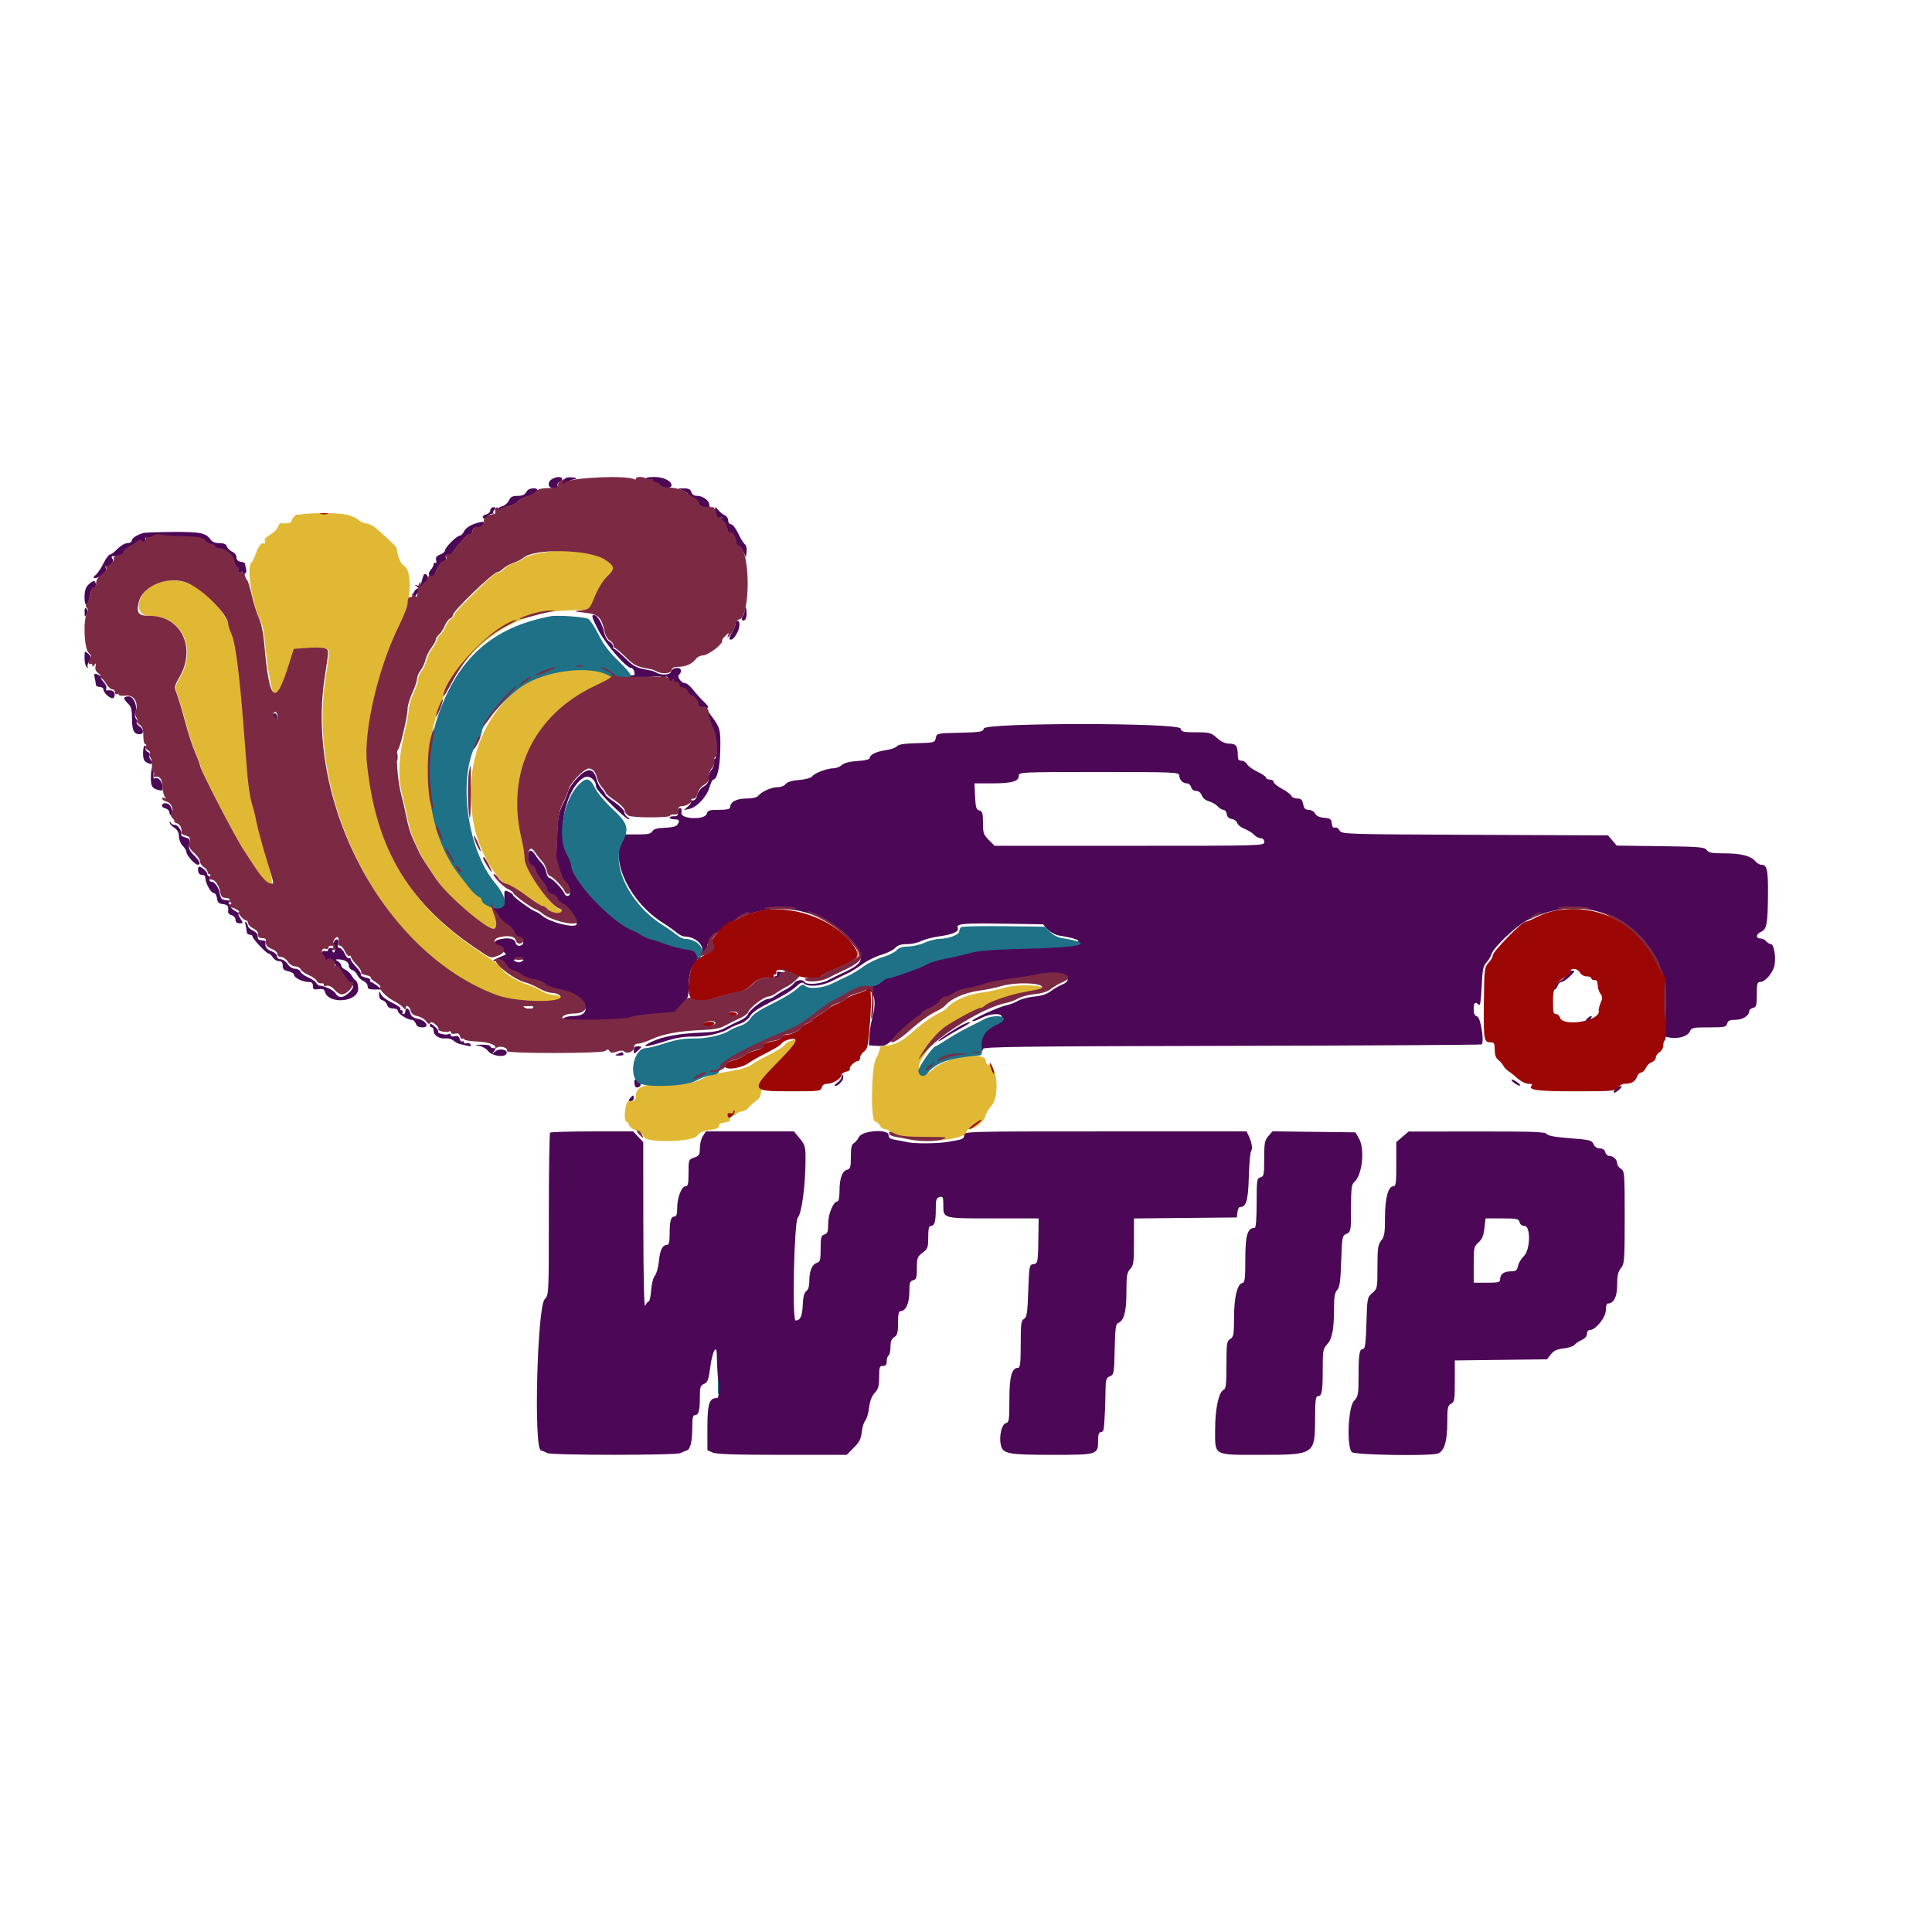 <?xml version="1.0" encoding="UTF-8"?>
<svg width="320px" height="320px" viewBox="0 0 320 320" version="1.1" xmlns="http://www.w3.org/2000/svg" xmlns:xlink="http://www.w3.org/1999/xlink">
    <!-- Generator: Sketch 58 (84663) - https://sketch.com -->
    <title>wtip</title>
    <desc>Created with Sketch.</desc>
    <g id="wtip" stroke="none" stroke-width="1" fill="none" fill-rule="evenodd">
        <g id="Group" transform="translate(14, 79)">
            <path d="M77.453,0.338 C76.573,0.851 76.752,1.88 77.721,1.88 C78.295,1.88 78.485,1.749 78.366,1.436 C78.272,1.191 78.398,0.914 78.645,0.819 C78.892,0.724 79.094,0.5 79.094,0.323 C79.094,-0.087 78.167,-0.078 77.453,0.338 M79.21,0.779 C78.859,1.526 78.862,1.528 79.647,1.012 C80.083,0.727 80.641,0.463 80.889,0.427 C81.757,0.299 81.589,0.101 80.581,0.063 C79.792,0.034 79.483,0.196 79.21,0.779 M85.747,0.231 C86.569,0.295 87.835,0.294 88.56,0.229 C89.286,0.163 88.613,0.11 87.066,0.111 C85.518,0.112 84.924,0.166 85.747,0.231 M92.997,0.3 C93.099,0.464 93.389,0.52 93.641,0.423 C93.894,0.326 94.1,0.403 94.1,0.593 C94.1,0.784 94.294,0.94 94.531,0.94 C94.767,0.94 95.121,1.134 95.318,1.371 C95.774,1.921 97.226,1.935 97.226,1.389 C97.226,0.644 95.88,0 94.324,0 C93.442,0 92.889,0.125 92.997,0.3 M73.154,2.506 C72.918,2.949 72.499,3.133 71.729,3.133 C70.88,3.133 70.564,3.3 70.294,3.892 C70.104,4.309 69.615,4.735 69.207,4.838 C68.798,4.94 68.465,5.18 68.465,5.37 C68.465,5.606 68.589,5.616 68.856,5.4 C69.07,5.227 69.689,4.99 70.23,4.875 C70.771,4.759 71.453,4.398 71.747,4.073 C72.041,3.748 72.703,3.389 73.218,3.275 C74.716,2.946 75.631,1.88 74.416,1.88 C73.809,1.88 73.373,2.096 73.154,2.506 M99.258,2.339 C99.774,2.575 100.055,2.783 99.884,2.802 C99.712,2.819 100.015,3.053 100.557,3.321 C101.099,3.589 101.614,4.08 101.7,4.41 C101.789,4.752 102.128,5.012 102.486,5.012 C102.832,5.012 103.302,5.059 103.531,5.117 C103.76,5.175 103.842,5.164 103.713,5.092 C103.584,5.02 103.479,4.782 103.479,4.565 C103.479,3.923 102.399,3.133 101.521,3.133 C100.982,3.133 100.64,2.921 100.509,2.506 C100.363,2.048 100.043,1.884 99.315,1.894 L98.32,1.908 L99.258,2.339 M67.214,5.511 C67.214,5.786 66.933,6.085 66.589,6.175 C66.245,6.265 65.964,6.463 65.964,6.616 C65.964,7.04 66.469,6.945 66.886,6.441 C67.092,6.193 67.425,6.028 67.628,6.076 C67.83,6.124 67.884,6.102 67.748,6.028 C67.612,5.952 67.664,5.694 67.865,5.452 C68.151,5.106 68.121,5.012 67.721,5.012 C67.442,5.012 67.214,5.237 67.214,5.511 M104.431,5.482 C104.424,6.384 104.9,7.017 105.368,6.727 C105.626,6.567 105.686,6.609 105.539,6.846 C105.416,7.046 105.519,7.288 105.769,7.384 C106.018,7.48 106.31,7.995 106.416,8.528 C106.522,9.062 106.696,9.413 106.8,9.307 C107.115,8.993 107.855,9.929 107.855,10.639 C107.855,11.002 108.077,11.383 108.349,11.487 C108.619,11.591 108.998,12.046 109.19,12.496 L109.539,13.314 L109.662,12.39 C109.733,11.857 109.608,11.327 109.367,11.137 C109.137,10.956 108.635,10.139 108.25,9.32 C107.866,8.502 107.338,7.832 107.078,7.832 C106.811,7.832 106.605,7.555 106.605,7.195 C106.605,6.846 106.359,6.465 106.058,6.349 C105.757,6.234 105.269,5.851 104.974,5.497 C104.442,4.862 104.438,4.861 104.431,5.482 M64.501,7.794 C63.739,8.07 63.059,8.567 62.866,8.99 C62.686,9.387 62.374,9.712 62.174,9.712 C61.678,9.712 59.719,11.652 59.714,12.147 C59.713,12.367 59.344,12.687 58.895,12.858 C58.29,13.088 58.12,13.331 58.24,13.791 C58.329,14.132 58.275,14.333 58.119,14.236 C57.963,14.14 57.836,14.234 57.836,14.446 C57.836,14.658 57.61,15.081 57.336,15.384 C56.837,15.937 56.963,16.604 57.567,16.604 C57.742,16.604 58.102,16.052 58.366,15.377 C58.631,14.703 59.113,14.082 59.437,13.997 C59.804,13.9 59.959,13.666 59.847,13.375 C59.729,13.066 59.847,12.923 60.193,12.954 C60.483,12.98 60.879,12.732 61.075,12.402 C61.424,11.815 62.06,11.027 63.053,9.956 C63.328,9.659 63.669,9.489 63.811,9.577 C63.954,9.665 64.155,9.395 64.26,8.977 C64.392,8.45 64.617,8.26 64.995,8.36 C65.549,8.505 66.512,7.679 66.057,7.447 C65.92,7.378 65.22,7.534 64.501,7.794 M9.691,9.29 C8.559,9.663 7.816,10.162 7.816,10.548 C7.816,10.777 7.49,10.965 7.093,10.965 C6.695,10.965 5.965,11.388 5.471,11.905 C4.977,12.422 4.413,12.845 4.217,12.845 C4.022,12.845 3.53,13.514 3.125,14.333 C2.719,15.151 2.167,15.985 1.898,16.186 C0.985,16.869 1.833,16.99 2.782,16.313 C3.431,15.85 3.664,15.475 3.531,15.105 C3.426,14.81 3.444,14.662 3.572,14.777 C4.005,15.167 5.016,14.022 4.64,13.568 C4.321,13.184 4.497,13.021 5.112,13.131 C5.671,13.232 6.565,12.786 6.565,12.407 C6.565,12.189 6.952,11.817 7.425,11.58 C7.898,11.342 8.531,10.944 8.832,10.695 C9.176,10.409 9.379,10.371 9.379,10.593 C9.379,10.787 9.589,10.865 9.846,10.766 C10.102,10.666 10.221,10.424 10.109,10.227 C9.996,10.03 10.014,9.969 10.15,10.091 C10.285,10.213 10.782,10.113 11.254,9.868 C11.727,9.624 12.194,9.504 12.292,9.603 C12.391,9.702 13.78,9.826 15.38,9.88 C19.058,10.003 19.387,10.063 20.071,10.73 C20.381,11.031 20.844,11.278 21.102,11.278 C21.36,11.278 21.571,11.419 21.571,11.591 C21.571,11.764 21.916,11.905 22.336,11.905 C23.285,11.905 24.649,13.127 24.799,14.113 C24.861,14.517 25.066,14.9 25.255,14.963 C25.445,15.027 25.522,15.282 25.427,15.531 C25.3,15.861 25.403,15.926 25.808,15.771 C26.185,15.626 26.292,15.673 26.139,15.92 C25.991,16.161 26.087,16.218 26.425,16.087 C26.766,15.956 26.877,15.67 26.759,15.229 C26.661,14.865 26.579,14.472 26.577,14.355 C26.575,14.237 26.257,14.096 25.87,14.041 C25.408,13.975 25.166,13.726 25.166,13.314 C25.166,12.964 24.854,12.551 24.46,12.378 C24.071,12.207 23.675,11.819 23.579,11.516 C23.458,11.133 23.082,10.965 22.35,10.965 C21.681,10.965 21.144,10.753 20.886,10.388 C20.088,9.261 19.223,9.084 14.636,9.11 C12.174,9.124 9.949,9.204 9.691,9.29 M56.181,16.207 C56.107,16.339 55.955,16.83 55.843,17.298 C55.694,17.925 55.498,18.102 55.097,17.973 C54.637,17.825 54.626,17.85 55.022,18.136 C55.28,18.322 55.338,18.477 55.15,18.479 C54.963,18.481 54.65,18.834 54.454,19.264 C53.893,20.5 54.713,20.102 55.391,18.809 C55.703,18.213 56.17,17.607 56.429,17.462 C56.687,17.317 56.898,17.003 56.898,16.764 C56.898,16.257 56.379,15.854 56.181,16.207 M0.625,17.857 C0.177,18.306 0,18.901 0,19.956 C0,21.713 0.592,21.432 0.925,19.517 C1.043,18.846 1.295,18.361 1.505,18.405 C1.708,18.448 1.876,18.202 1.876,17.857 C1.876,17.512 1.735,17.23 1.563,17.23 C1.391,17.23 0.969,17.512 0.625,17.857 M0.009,22.415 C0.018,23.225 0.06,23.268 0.355,22.761 C0.595,22.346 0.592,22.085 0.345,21.836 C0.094,21.585 0.002,21.741 0.009,22.415 M109.379,21.93 C109.301,22.555 109.248,22.72 108.992,23.126 C108.685,23.61 108.927,23.957 109.376,23.679 C109.548,23.572 109.677,23.065 109.662,22.551 C109.637,21.657 109.462,21.272 109.379,21.93 M85.071,25.297 C86.277,27.654 89.712,31.641 90.538,31.641 C90.737,31.641 90.975,31.926 91.066,32.276 C91.165,32.654 91.085,32.891 90.868,32.865 C89.719,32.724 87.847,32.941 87.847,33.215 C87.847,33.516 90.595,33.444 94.351,33.045 C95.27,32.947 95.629,33.01 95.485,33.243 C95.336,33.486 95.46,33.484 95.917,33.239 C96.459,32.949 96.592,32.999 96.771,33.563 C96.936,34.087 97.041,34.137 97.256,33.798 C97.453,33.485 97.53,33.473 97.534,33.756 C97.536,33.971 97.75,34.148 98.008,34.148 C98.266,34.148 98.477,34.359 98.477,34.618 C98.477,34.876 98.749,35.087 99.081,35.087 C99.413,35.087 99.774,35.369 99.884,35.714 C99.993,36.059 100.223,36.341 100.396,36.341 C100.847,36.341 101.603,37.163 101.603,37.654 C101.603,37.883 101.916,38.211 102.299,38.381 C102.689,38.554 103.147,39.173 103.337,39.787 C103.524,40.39 103.918,41.416 104.211,42.067 C104.749,43.259 104.878,46.679 104.386,46.679 C104.251,46.679 104.195,46.968 104.263,47.32 C104.331,47.674 104.147,48.202 103.855,48.495 C103.562,48.789 103.336,49.421 103.354,49.9 C103.377,50.538 103.154,50.908 102.524,51.282 C102.023,51.578 101.587,52.165 101.483,52.681 C101.372,53.238 101.108,53.571 100.777,53.571 C100.486,53.571 100.336,53.659 100.443,53.767 C100.551,53.874 100.328,54.237 99.948,54.572 L99.258,55.181 L100.147,54.989 C101.416,54.715 103.03,53.012 103.494,51.456 C103.712,50.724 103.998,50.125 104.131,50.125 C104.778,50.125 105.24,48.173 105.301,45.188 C105.369,41.812 105.287,41.517 103.687,39.395 C103.125,38.649 102.953,38.219 103.218,38.219 C103.447,38.218 103.184,37.793 102.632,37.276 C102.08,36.757 101.255,35.842 100.798,35.241 C100.34,34.639 99.735,34.148 99.453,34.148 C98.824,34.148 98.042,33.007 98.483,32.734 C98.652,32.63 98.789,32.341 98.789,32.092 C98.789,31.4 97.33,31.524 97.145,32.231 C96.989,32.829 95.504,32.907 94.628,32.364 C94.43,32.241 94.054,32.103 93.793,32.056 C91.373,31.622 91.024,31.455 89.572,30.033 C88.716,29.195 87.907,28.509 87.775,28.509 C87.643,28.509 87.535,28.302 87.535,28.05 C87.535,27.797 87.265,27.446 86.935,27.269 C86.605,27.092 86.234,26.489 86.112,25.928 C85.745,24.253 84.958,22.869 84.373,22.869 C83.915,22.869 84.026,23.256 85.071,25.297 M107.855,24.206 C107.855,24.423 107.574,25.128 107.229,25.772 C106.717,26.729 106.688,26.942 107.065,26.942 C107.6,26.942 108.481,25.391 108.481,24.452 C108.481,24.098 108.34,23.809 108.168,23.809 C107.996,23.809 107.855,23.988 107.855,24.206 M0,30.008 C0,30.714 0.176,31.392 0.391,31.517 C0.606,31.641 0.675,31.625 0.546,31.482 C0.417,31.338 0.515,30.908 0.765,30.526 C1.174,29.9 1.159,29.776 0.61,29.278 C0.015,28.738 0,28.755 0,30.008 M1.679,33.286 C1.783,33.674 1.869,34.167 1.872,34.383 C1.874,34.598 2.157,34.774 2.501,34.774 C2.845,34.774 3.126,34.964 3.126,35.196 C3.126,35.697 4.116,36.654 4.635,36.654 C4.837,36.654 5.002,36.372 5.002,36.027 C5.002,35.476 4.526,35.234 3.684,35.36 C3.562,35.378 3.53,35.214 3.614,34.994 C3.698,34.775 3.476,34.283 3.122,33.902 C2.767,33.52 2.588,33.205 2.723,33.203 C3.051,33.197 2.109,32.592 1.761,32.586 C1.612,32.584 1.575,32.898 1.679,33.286 M6.565,36.641 C6.565,36.807 6.857,37.215 7.213,37.547 C7.725,38.025 7.86,38.534 7.86,39.982 C7.86,41.947 8.173,42.606 9.104,42.606 C9.877,42.606 9.855,41.817 9.068,41.265 C8.725,41.024 8.535,40.737 8.644,40.628 C8.753,40.518 8.7,40.249 8.524,40.029 C8.349,39.809 8.306,39.353 8.429,39.014 C8.815,37.952 8.131,36.341 7.294,36.341 C6.893,36.341 6.565,36.476 6.565,36.641 M31.267,39.395 C31.281,40.082 31.878,40.538 31.883,39.865 C31.885,39.477 31.747,39.16 31.575,39.16 C31.403,39.16 31.265,39.266 31.267,39.395 M148.969,41.657 C148.79,42.219 148.438,42.282 144.964,42.362 C141.181,42.449 141.154,42.455 140.996,43.233 C140.841,43.995 140.758,44.018 137.867,44.093 C135.809,44.147 134.801,44.3 134.585,44.594 C134.413,44.827 133.584,45.121 132.741,45.248 C131.076,45.498 130.052,45.998 130.052,46.561 C130.052,46.779 129.265,46.969 128.038,47.048 C126.724,47.132 125.818,47.363 125.434,47.711 C125.109,48.005 124.503,48.248 124.088,48.25 C123.007,48.257 120.935,49.029 120.538,49.573 C120.335,49.852 119.47,50.095 118.358,50.188 C117.14,50.289 116.387,50.517 116.137,50.86 C115.929,51.145 115.338,51.378 114.825,51.378 C113.79,51.378 112.193,52.08 111.601,52.794 C111.352,53.095 110.645,53.258 109.585,53.258 C107.961,53.258 106.918,53.85 106.918,54.77 C106.918,55.009 106.275,55.137 105.079,55.137 C103.502,55.137 103.215,55.227 103.075,55.764 C102.791,56.854 98.657,56.7 98.866,55.607 C98.96,55.115 98.872,54.824 98.631,54.824 C98.419,54.824 98.263,55.141 98.283,55.529 C98.312,56.073 98.159,56.225 97.617,56.196 C97.23,56.176 96.914,56.282 96.914,56.431 C96.914,56.581 97.265,56.704 97.695,56.704 C98.524,56.704 98.636,56.907 98.193,57.608 C98.021,57.88 97.255,58.064 96.129,58.103 C94.83,58.149 94.259,58.309 94.048,58.688 C93.82,59.096 93.289,59.21 91.619,59.21 L89.482,59.21 L88.947,60.339 C87.236,63.952 90.506,70.476 95.678,73.774 C96.616,74.371 97.711,75.145 98.112,75.494 C98.514,75.842 99.119,76.127 99.457,76.127 C101.161,76.127 102.764,77.624 102.205,78.691 C101.826,79.414 101.827,79.414 102.495,78.82 C102.864,78.492 103.166,77.947 103.166,77.611 C103.166,76.809 105.721,74.444 107.699,73.415 C114.113,70.077 121.571,71.269 126.357,76.395 C129.438,79.695 129.353,80.411 125.675,82.111 C124.901,82.468 123.756,83.03 123.132,83.36 C121.924,83.997 119.589,84.169 119.266,83.646 C118.958,83.147 117.932,83.283 117.487,83.881 C117.262,84.182 116.656,84.637 116.14,84.89 C115.624,85.145 114.867,85.603 114.456,85.909 C114.046,86.215 113.474,86.465 113.185,86.465 C112.506,86.465 110.094,88.319 109.876,89.009 C109.784,89.3 109.186,89.767 108.547,90.046 C107.909,90.325 106.824,90.863 106.136,91.241 C105.19,91.762 104.239,91.953 102.228,92.03 C98.531,92.17 95.816,92.665 93.962,93.534 C91.844,94.527 92.995,94.496 96.132,93.476 C97.915,92.896 99.256,92.672 100.803,92.691 C102.989,92.72 105.534,92.153 106.736,91.37 C107.094,91.137 107.912,90.774 108.555,90.562 C109.254,90.333 109.935,89.818 110.253,89.28 C110.619,88.658 111.71,87.925 113.774,86.91 C115.419,86.102 117.222,85.009 117.782,84.482 C118.571,83.736 118.882,83.605 119.173,83.897 C119.802,84.528 122.117,84.334 123.721,83.515 C124.538,83.099 125.698,82.535 126.3,82.262 C126.902,81.989 128.036,81.29 128.819,80.709 C129.603,80.128 131.021,79.427 131.969,79.15 C132.917,78.874 133.951,78.362 134.266,78.014 C134.675,77.561 135.23,77.38 136.212,77.38 C136.968,77.38 138.02,77.156 138.55,76.881 C139.08,76.607 140.42,76.253 141.529,76.095 C143.881,75.761 144.862,75.318 144.624,74.696 C144.351,73.984 145.478,73.88 152.333,73.989 L158.754,74.091 L159.531,74.932 C159.996,75.434 160.794,75.854 161.515,75.974 C166.999,76.887 165.139,77.514 156.286,77.737 C150.316,77.887 147.874,78.066 146.465,78.46 C145.433,78.748 143.577,79.179 142.339,79.417 C141.102,79.655 139.745,80.076 139.323,80.353 C138.549,80.862 133.422,82.706 132.783,82.706 C132.593,82.706 132.118,83.006 131.729,83.373 C131.226,83.846 130.546,84.062 129.387,84.117 C128.393,84.166 127.623,84.376 127.418,84.655 C127.233,84.908 126.554,85.288 125.909,85.501 C125.265,85.714 124.737,86.003 124.737,86.143 C124.737,86.283 124.21,86.61 123.565,86.871 C122.92,87.131 121.609,88.098 120.65,89.02 C119.693,89.941 119.271,90.405 119.712,90.05 C122.249,88.018 123.197,87.408 126.652,85.589 C130.204,83.718 131.689,85.428 130.406,89.912 C130.233,90.515 130.052,91.713 130.003,92.574 L129.913,94.141 L131.312,94.231 C132.656,94.318 132.798,94.237 135.054,92.119 C136.343,90.908 137.645,89.836 137.946,89.736 C138.246,89.637 138.493,89.42 138.493,89.253 C138.493,89.086 139.091,88.688 139.821,88.369 C140.552,88.049 141.327,87.491 141.543,87.127 C141.76,86.763 142.198,86.465 142.517,86.465 C142.837,86.465 143.439,86.197 143.856,85.868 C144.272,85.54 145.312,85.169 146.164,85.046 C147.017,84.923 148.207,84.619 148.809,84.37 C149.411,84.122 151.381,83.724 153.186,83.483 C154.991,83.243 157.411,82.878 158.564,82.671 C161.838,82.082 164.238,83.108 161.889,84.092 C161.315,84.332 160.458,84.834 159.986,85.207 C159.428,85.645 158.494,85.945 157.328,86.057 C156.34,86.153 155.109,86.477 154.593,86.777 C154.077,87.077 153.233,87.403 152.717,87.5 C151.464,87.737 146.802,89.884 147.035,90.118 C147.136,90.219 147.792,90.003 148.493,89.637 C150.002,88.849 151.935,88.737 151.935,89.438 C151.935,89.694 151.478,90.1 150.919,90.338 C149.191,91.079 148.064,92.524 148.299,93.699 C148.416,94.287 148.351,94.879 148.141,95.132 C147.857,95.476 147.888,95.525 148.296,95.367 C148.579,95.259 148.809,94.977 148.809,94.739 C148.809,94.377 155.306,94.295 190.05,94.225 C212.732,94.178 231.351,94.07 231.425,93.984 C231.869,93.469 231.228,89.51 230.678,89.366 C230.25,89.254 230.092,88.925 230.092,88.152 C230.092,87.062 230.342,86.842 230.925,87.426 C231.161,87.662 231.301,86.792 231.405,84.446 C231.529,81.672 231.656,81.018 232.193,80.431 C232.545,80.046 232.93,79.41 233.048,79.02 C233.385,77.906 237.113,74.367 238.925,73.44 C250.269,67.637 261.882,75.167 261.76,88.247 L261.718,92.693 L262.552,92.86 C263.896,93.131 265.538,92.639 265.883,91.86 C266.169,91.215 266.398,91.165 269.051,91.165 C271.647,91.165 271.925,91.107 272.074,90.538 C272.202,90.046 272.501,89.912 273.469,89.912 C274.665,89.912 275.735,89.215 275.735,88.435 C275.735,88.254 276.016,88.031 276.36,87.941 C276.906,87.799 276.985,87.513 276.985,85.711 C276.985,83.926 277.062,83.646 277.552,83.646 C278.367,83.646 279.683,82.1 279.912,80.873 C280.172,79.484 279.82,77.38 279.328,77.38 C279.113,77.38 278.763,77.169 278.548,76.91 C278.334,76.652 277.895,76.441 277.572,76.441 C276.764,76.441 276.834,75.717 277.679,75.34 C278.639,74.912 278.794,74.088 278.83,69.219 C278.861,64.942 278.695,64.223 277.676,64.223 C277.437,64.223 277.008,63.956 276.723,63.631 C275.941,62.741 274.352,62.343 271.58,62.343 C269.562,62.343 269.006,62.238 268.683,61.795 C268.326,61.305 267.511,61.236 261.038,61.152 L253.792,61.057 L253.067,60.212 L252.343,59.367 L230.278,59.273 C208.481,59.18 208.209,59.171 207.874,58.544 C207.687,58.194 207.343,57.982 207.109,58.072 C206.826,58.181 206.65,57.953 206.585,57.391 C206.502,56.663 206.327,56.534 205.317,56.45 C204.546,56.386 204.034,56.145 203.821,55.745 C203.642,55.409 203.169,55.137 202.765,55.137 C202.202,55.137 201.991,54.92 201.846,54.198 C201.696,53.447 201.497,53.258 200.859,53.258 C200.42,53.258 199.984,53.061 199.892,52.82 C199.801,52.579 199.101,52.051 198.339,51.646 C197.577,51.241 196.953,50.733 196.953,50.517 C196.953,50.301 196.672,50.125 196.328,50.125 C195.984,50.125 195.703,49.985 195.703,49.813 C195.703,49.642 195.065,49.202 194.286,48.834 C193.507,48.467 192.728,47.902 192.556,47.58 C192.383,47.256 191.965,46.992 191.628,46.992 C191.157,46.992 191.014,46.778 191.014,46.078 C191.014,44.576 190.72,44.173 189.629,44.173 C188.956,44.173 188.28,43.863 187.575,43.233 C186.6,42.361 186.35,42.293 184.116,42.293 C181.971,42.293 181.69,42.225 181.544,41.666 C181.289,40.689 149.278,40.68 148.969,41.657 M9.691,45.728 C9.691,46.666 9.851,47.056 10.343,47.319 C11.14,47.746 11.483,47.489 10.96,46.857 C10.748,46.602 10.667,46.245 10.779,46.064 C10.89,45.883 10.753,45.647 10.474,45.54 C10.196,45.433 10.042,45.152 10.132,44.915 C10.223,44.679 10.161,44.486 9.994,44.486 C9.827,44.486 9.691,45.045 9.691,45.728 M51.656,46.366 C51.656,46.969 51.72,47.215 51.799,46.914 C51.877,46.612 51.877,46.119 51.799,45.817 C51.72,45.516 51.656,45.762 51.656,46.366 M10.995,49.404 C10.94,51.175 11.14,51.571 12.223,51.844 C12.973,52.033 13.018,51.983 12.89,51.107 C12.76,50.213 12.102,49.637 11.583,49.959 C11.451,50.04 11.379,49.779 11.423,49.377 C11.466,48.976 11.399,48.479 11.272,48.274 C11.146,48.069 11.021,48.577 10.995,49.404 M81.593,49.888 C80.892,50.62 80.234,51.571 80.13,52.003 C80.027,52.435 79.6,53.474 79.182,54.313 C78.56,55.559 78.395,56.449 78.282,59.169 C78.205,61 78.132,62.711 78.119,62.969 C78.075,63.815 79.042,66.777 79.483,67.149 C80.273,67.814 80.683,69.158 80.158,69.36 C79.888,69.464 79.609,69.311 79.489,68.995 C79.22,68.29 77.405,66.416 76.992,66.416 C76.815,66.416 76.588,65.997 76.486,65.486 C76.384,64.974 76.049,64.302 75.743,63.992 C75.437,63.682 74.934,63.039 74.625,62.563 C73.932,61.492 73.467,61.723 73.467,63.142 C73.467,63.878 73.664,64.341 74.092,64.609 C74.436,64.824 74.723,65.213 74.73,65.473 C74.737,65.733 75.159,66.434 75.668,67.03 C76.176,67.627 76.593,68.352 76.593,68.641 C76.593,68.937 76.926,69.251 77.353,69.359 C77.772,69.464 78.199,69.816 78.302,70.142 C78.405,70.468 78.872,70.893 79.339,71.088 C80.166,71.433 81.819,73.815 81.471,74.163 C80.896,74.739 77.04,73.729 75.811,72.681 C75.468,72.388 74.954,72.066 74.67,71.966 C73.934,71.708 70.966,69.535 70.966,69.256 C70.966,69.128 70.638,68.872 70.237,68.69 C69.537,68.37 69.51,68.407 69.534,69.658 C69.558,70.902 69.515,70.962 68.543,71.056 C67.448,71.162 67.284,71.453 67.947,72.117 C68.177,72.348 68.53,72.844 68.73,73.219 C68.931,73.594 69.521,74.154 70.043,74.463 C70.565,74.772 71.069,75.335 71.164,75.714 C71.264,76.11 71.625,76.446 72.011,76.501 C72.83,76.618 72.909,77.485 72.116,77.638 C71.747,77.709 71.486,77.518 71.376,77.094 C71.199,76.413 70.062,76.23 68.543,76.638 C67.855,76.823 67.533,77.694 68.152,77.694 C68.324,77.694 68.773,78.002 69.149,78.379 L69.832,79.064 L68.602,79.609 C67.531,80.082 67.472,80.157 68.152,80.181 C69.068,80.214 69.435,80.446 69.896,81.28 C70.08,81.616 70.623,81.996 71.102,82.123 C71.579,82.252 72.226,82.588 72.538,82.871 C72.85,83.154 73.672,83.462 74.363,83.555 C75.055,83.648 75.911,83.996 76.268,84.328 C76.626,84.663 77.77,85.083 78.831,85.27 C82.94,85.996 84.637,89.272 80.912,89.29 C79.813,89.295 78.82,89.742 79.157,90.08 C79.533,90.457 89.205,90.312 90.192,89.915 C90.708,89.706 92.588,89.417 94.369,89.269 L97.607,89.002 L98.824,87.682 C99.866,86.549 100.041,86.156 100.043,84.925 C100.049,82.584 100.393,81.166 101.129,80.458 C102.246,79.379 101.437,78.103 99.479,77.853 C98.67,77.751 97.304,77.398 96.445,77.068 C95.585,76.739 94.459,76.372 93.944,76.253 C93.428,76.133 92.654,75.797 92.224,75.506 C91.794,75.215 91.221,74.896 90.949,74.799 C87.439,73.539 80.657,66.284 80.657,63.789 C80.657,63.562 80.305,62.713 79.876,61.903 C78.134,58.621 79.854,51.333 82.733,49.788 C83.608,49.319 84.721,50.179 84.721,51.324 C84.721,51.89 89.589,56.709 90.146,56.694 C90.343,56.689 90.259,56.541 89.958,56.365 C89.657,56.19 89.411,55.806 89.41,55.513 C89.41,55.22 88.706,54.501 87.847,53.913 C86.988,53.327 86.284,52.749 86.284,52.63 C86.284,52.511 85.999,52.084 85.651,51.681 C85.302,51.279 84.931,50.588 84.826,50.145 C84.352,48.147 83.339,48.067 81.593,49.888 M181.322,49.436 C181.322,50.145 181.911,50.751 182.598,50.751 C182.888,50.751 183.199,51.033 183.289,51.378 C183.387,51.756 183.715,52.005 184.114,52.005 C184.523,52.005 184.885,52.289 185.059,52.748 C185.224,53.183 185.708,53.584 186.223,53.714 C186.709,53.835 187.357,54.205 187.665,54.536 C187.972,54.867 188.42,55.137 188.659,55.137 C188.899,55.137 189.139,55.455 189.194,55.842 C189.26,56.308 189.546,56.583 190.033,56.652 C190.441,56.71 190.838,57.005 190.917,57.308 C190.996,57.611 191.546,58.049 192.138,58.282 C192.731,58.515 193.445,58.96 193.726,59.271 C194.007,59.582 194.496,59.837 194.813,59.837 C195.182,59.837 195.39,60.063 195.39,60.463 C195.39,61.084 195.182,61.09 173.062,61.09 L150.733,61.09 L149.771,60.126 C148.91,59.263 148.809,58.964 148.809,57.277 C148.809,55.681 148.717,55.368 148.208,55.235 C147.703,55.102 147.592,54.736 147.505,52.914 L147.402,50.75 L150.274,50.751 C153.578,50.751 154.749,50.426 154.749,49.506 C154.749,48.879 154.903,48.872 168.036,48.872 C180.622,48.872 181.322,48.902 181.322,49.436 M12.992,54.127 C12.657,54.463 12.822,54.752 13.443,54.915 C13.787,55.005 14.068,55.312 14.068,55.596 C14.068,55.881 14.19,56.039 14.339,55.946 C14.801,55.66 14.349,54.263 13.742,54.104 C13.426,54.021 13.088,54.031 12.992,54.127 M14.093,57.216 C14.079,57.412 14.42,57.803 14.85,58.085 C15.394,58.442 15.631,58.881 15.631,59.53 C15.631,60.046 15.911,60.744 16.256,61.09 C16.6,61.434 16.882,61.907 16.882,62.141 C16.882,62.654 18.284,64.223 18.743,64.223 C19.333,64.223 19.087,63.591 18.127,62.651 C17.38,61.919 17.217,61.537 17.344,60.816 C17.48,60.043 17.386,59.874 16.725,59.708 C16.298,59.6 15.974,59.409 16.008,59.283 C16.163,58.688 15.529,57.644 15.011,57.644 C14.693,57.644 14.362,57.467 14.275,57.252 C14.174,57.001 14.109,56.989 14.093,57.216 M18.814,65.241 C18.877,65.687 19.115,65.93 19.461,65.902 C19.788,65.876 20.008,66.077 20.008,66.402 C20.008,67.248 20.944,68.922 21.417,68.922 C21.651,68.922 21.887,69.309 21.941,69.783 C22.019,70.46 22.224,70.666 22.9,70.744 C23.724,70.839 23.9,71.091 23.777,72.001 C23.746,72.229 24.011,72.492 24.365,72.586 C24.729,72.68 25.01,73.012 25.01,73.345 C25.01,73.736 25.232,73.934 25.671,73.934 C26.304,73.934 26.31,73.901 25.82,73.151 C25.538,72.72 25.417,72.362 25.55,72.355 C25.683,72.348 25.401,72.131 24.922,71.871 C24.445,71.611 24.136,71.264 24.238,71.1 C24.339,70.935 24.264,70.801 24.072,70.801 C23.88,70.801 23.809,70.66 23.916,70.488 C24.022,70.316 23.96,70.158 23.778,70.136 C22.986,70.043 22.865,70.009 22.698,69.843 C22.602,69.746 22.478,69.393 22.422,69.06 C22.254,68.043 21.577,67.042 21.058,67.042 C20.75,67.042 20.633,66.867 20.747,66.572 C20.845,66.314 20.79,66.102 20.623,66.102 C20.457,66.102 20.321,65.942 20.321,65.745 C20.321,65.371 19.411,64.563 18.97,64.546 C18.829,64.541 18.759,64.853 18.814,65.241 M26.679,74.248 C26.788,74.678 26.879,75.207 26.882,75.422 C26.884,75.638 27.097,75.814 27.355,75.814 C27.613,75.814 27.824,75.943 27.824,76.101 C27.824,76.494 30.132,78.947 30.502,78.947 C30.665,78.947 30.975,79.229 31.19,79.573 C31.405,79.918 31.86,80.2 32.203,80.2 C32.65,80.2 32.826,80.41 32.826,80.944 C32.826,81.52 33.037,81.73 33.763,81.876 C34.279,81.979 34.702,82.244 34.704,82.463 C34.707,82.95 36.122,83.646 37.109,83.646 C37.632,83.646 37.828,83.826 37.828,84.308 C37.828,84.862 37.977,84.948 38.744,84.836 C39.413,84.737 39.697,84.842 39.798,85.226 C40.372,87.425 45.331,87.001 45.331,84.754 C45.331,84.161 45.155,83.565 44.94,83.427 C44.725,83.289 44.397,82.894 44.211,82.549 C44.025,82.205 43.567,81.784 43.195,81.614 C42.822,81.444 42.517,81.133 42.517,80.924 C42.517,80.715 42.271,80.4 41.97,80.225 C41.542,79.975 41.524,79.905 41.892,79.901 C42.991,79.888 43.767,80.299 43.767,80.892 C43.767,81.233 44.019,81.578 44.327,81.658 C44.634,81.739 45.021,82.113 45.187,82.491 C45.352,82.867 45.803,83.315 46.19,83.485 C46.577,83.655 46.894,84.043 46.894,84.347 C46.894,84.778 47.152,84.898 48.066,84.892 L49.238,84.885 L48.457,84.273 C48.027,83.936 47.561,83.657 47.422,83.653 C47.283,83.649 47.245,83.522 47.339,83.371 C47.432,83.219 47.08,83.01 46.555,82.904 C46.031,82.799 45.678,82.589 45.773,82.437 C45.867,82.284 45.524,81.72 45.012,81.183 C44.499,80.646 44.08,80.055 44.08,79.871 C44.08,79.687 43.952,79.616 43.795,79.714 C43.638,79.811 43.322,79.467 43.093,78.948 C42.864,78.431 42.484,78.007 42.248,78.007 C41.973,78.007 41.878,77.782 41.982,77.38 C42.207,76.517 41.686,76.281 41.271,77.058 C41.064,77.446 41.051,77.694 41.236,77.694 C41.403,77.694 41.52,77.966 41.495,78.298 C41.47,78.631 41.335,78.833 41.196,78.747 C41.058,78.661 41.025,78.459 41.123,78.298 C41.223,78.138 41.084,78.007 40.816,78.007 C40.548,78.007 40.329,78.163 40.329,78.354 C40.329,78.544 40.129,78.624 39.885,78.53 C39.272,78.294 39.016,79.131 39.562,79.586 C39.808,79.79 39.914,80.118 39.796,80.313 C39.674,80.519 39.793,80.5 40.079,80.267 C40.486,79.937 40.658,79.948 41.04,80.331 C41.295,80.587 41.559,80.768 41.625,80.733 C41.692,80.698 41.638,80.804 41.506,80.967 C41.374,81.131 41.269,81.413 41.271,81.594 C41.273,81.775 41.402,81.722 41.557,81.478 C41.773,81.137 42.065,81.392 42.813,82.575 C43.35,83.422 43.96,84.122 44.169,84.13 C45.17,84.168 43.501,86.122 42.45,86.142 C42.155,86.148 41.769,85.881 41.592,85.551 C41.313,85.028 39.866,84.323 38.922,84.252 C38.75,84.239 38.496,84.025 38.357,83.778 C38.219,83.529 37.619,83.123 37.024,82.874 C36.429,82.625 35.86,82.203 35.758,81.937 C35.656,81.671 35.252,81.453 34.86,81.453 C34.446,81.453 33.934,81.126 33.636,80.67 C33.354,80.239 32.846,79.887 32.506,79.887 C32.15,79.887 31.888,79.676 31.888,79.389 C31.888,79.116 31.466,78.733 30.95,78.538 C30.123,78.225 29.849,77.789 29.975,76.989 C29.996,76.86 29.731,76.754 29.387,76.754 C29.043,76.754 28.744,76.613 28.722,76.441 C28.701,76.268 28.665,75.982 28.644,75.804 C28.623,75.625 28.253,75.304 27.824,75.089 C27.394,74.875 27.042,74.539 27.042,74.343 C27.042,74.147 26.915,73.869 26.761,73.725 C26.597,73.573 26.564,73.791 26.679,74.248 M72.451,80.225 C72.079,80.442 71.728,80.442 71.357,80.225 C70.91,79.964 71.011,79.905 71.904,79.905 C72.796,79.905 72.897,79.964 72.451,80.225 M114.696,82.03 C114.676,82.144 114.676,82.342 114.696,82.471 C114.717,82.6 114.584,82.706 114.402,82.706 C114.22,82.706 114.158,82.847 114.264,83.019 C114.55,83.484 115.046,83.399 115.046,82.885 C115.046,82.64 115.292,82.387 115.593,82.325 C116.038,82.232 116.009,82.175 115.437,82.018 C115.05,81.912 114.717,81.917 114.696,82.03 M245.723,82.184 C245.723,82.413 245.205,82.942 244.572,83.359 C243.43,84.109 242.875,84.899 243.488,84.899 C243.662,84.899 243.894,84.617 244.003,84.273 C244.113,83.928 244.399,83.646 244.639,83.646 C244.88,83.646 245.508,83.223 246.035,82.706 C246.892,81.867 246.926,81.766 246.359,81.766 C246.009,81.766 245.723,81.954 245.723,82.184 M48.791,85.79 C48.777,86.26 48.984,86.581 49.366,86.68 C49.694,86.766 50.032,87.105 50.118,87.434 C50.221,87.828 50.55,88.032 51.085,88.032 C51.537,88.032 51.896,88.21 51.896,88.434 C51.896,88.895 53.474,89.912 54.19,89.912 C54.452,89.912 54.756,90.194 54.866,90.538 C55.005,90.978 55.338,91.165 55.983,91.165 C57.257,91.165 56.562,89.995 55.13,89.725 C54.422,89.592 54.082,89.322 53.948,88.785 C53.742,87.96 53.146,87.75 53.146,88.502 C53.146,88.76 52.997,88.972 52.815,88.972 C52.633,88.972 52.571,88.831 52.677,88.658 C52.784,88.486 52.713,88.345 52.521,88.345 C52.329,88.345 52.245,88.226 52.335,88.08 C52.425,87.934 51.814,87.494 50.977,87.101 C50.139,86.708 49.31,86.087 49.134,85.721 C48.815,85.062 48.812,85.063 48.791,85.79 M73.086,88.419 C73.614,88.673 73.895,88.668 74.165,88.398 C74.443,88.119 74.273,88.037 73.451,88.053 C72.438,88.073 72.416,88.095 73.086,88.419 M248.843,89.763 C248.239,90.492 248.67,90.63 249.316,89.913 C249.628,89.568 249.738,89.285 249.561,89.285 C249.384,89.285 249.06,89.5 248.843,89.763 M145.683,90.614 C144.568,91.109 141.685,92.997 141.441,93.392 C141.329,93.575 141.78,93.361 142.443,92.918 C143.108,92.473 144.319,91.754 145.136,91.319 C146.929,90.363 147.287,89.902 145.683,90.614 M57.21,90.851 C57.21,91.024 57.351,91.165 57.523,91.165 C57.695,91.165 57.836,91.442 57.836,91.78 C57.836,92.516 58.84,93.122 59.841,92.99 C60.238,92.938 60.807,93.099 61.106,93.347 C61.406,93.597 61.812,93.839 62.009,93.886 C63.982,94.361 64.172,94.373 63.947,94.009 C63.818,93.799 63.515,93.704 63.275,93.796 C63.034,93.889 62.838,93.82 62.838,93.643 C62.838,93.466 62.712,93.398 62.56,93.492 C62.408,93.586 62.212,93.393 62.126,93.061 C62.013,92.627 61.785,92.506 61.309,92.632 C60.914,92.735 60.649,92.657 60.649,92.436 C60.649,92.233 60.501,92.159 60.319,92.272 C59.925,92.516 58.304,92.157 58.575,91.886 C58.677,91.783 58.462,91.437 58.095,91.118 C57.329,90.453 57.21,90.418 57.21,90.851 M113.747,92.687 C112.603,93.159 111.465,93.712 111.218,93.917 C110.973,94.122 110.22,94.485 109.548,94.724 C107.722,95.373 105.203,96.942 105.168,97.452 C105.151,97.699 105.193,97.742 105.261,97.549 C105.401,97.154 112.838,93.391 115.124,92.56 C115.941,92.263 116.609,91.968 116.609,91.906 C116.609,91.635 115.691,91.886 113.747,92.687 M65.253,94.211 C65.841,94.283 66.511,94.655 66.861,95.1 C67.481,95.89 69.471,96.199 69.862,95.566 C70.274,94.898 68.755,94.535 68.054,95.134 C67.463,95.638 67.432,95.641 67.805,95.159 C68.169,94.688 68.158,94.611 67.721,94.611 C67.442,94.611 67.214,94.47 67.214,94.298 C67.214,94.125 66.546,94.007 65.729,94.034 C64.601,94.073 64.487,94.115 65.253,94.211 M90.974,94.973 C90.974,95.628 90.992,95.631 91.599,95.081 C91.943,94.769 92.224,94.465 92.224,94.406 C92.224,94.346 91.943,94.298 91.599,94.298 C91.167,94.298 90.974,94.507 90.974,94.973 M88.316,95.551 C87.766,95.787 87.797,95.822 88.57,95.842 C89.079,95.855 89.367,95.732 89.254,95.551 C89.148,95.378 89.034,95.248 89.001,95.259 C88.968,95.272 88.66,95.403 88.316,95.551 M125.362,99.428 C125.362,99.666 125.046,100.081 124.659,100.352 C124.272,100.623 124.121,100.851 124.324,100.86 C124.826,100.883 125.675,99.993 125.675,99.444 C125.675,99.198 125.605,98.997 125.519,98.997 C125.433,98.997 125.362,99.191 125.362,99.428 M91.085,100.421 C91.114,100.914 91.294,101.173 91.573,101.119 C92.275,100.983 92.32,100.323 91.651,99.965 C91.118,99.679 91.046,99.736 91.085,100.421 M236.344,99.854 C236.344,100.159 237.606,100.97 237.791,100.784 C237.866,100.709 237.57,100.414 237.135,100.128 C236.7,99.843 236.344,99.719 236.344,99.854 M253.585,101.379 C252.933,102.118 253.351,102.209 254.161,101.505 C254.617,101.109 254.722,100.881 254.446,100.888 C254.205,100.895 253.817,101.115 253.585,101.379 M90.348,102.913 C90.03,103.297 90.051,103.383 90.466,103.383 C90.745,103.383 90.974,103.171 90.974,102.913 C90.974,102.654 90.921,102.443 90.856,102.443 C90.791,102.443 90.563,102.654 90.348,102.913 M77.114,108.604 C76.999,108.719 76.906,114.807 76.906,122.133 C76.906,135.423 76.904,135.456 76.219,136.186 C74.979,137.508 74.381,160.845 75.577,161.216 C75.878,161.309 76.369,161.516 76.667,161.676 C77.378,162.056 98.004,162.056 98.715,161.676 C99.014,161.516 99.484,161.317 99.761,161.233 C100.364,161.05 100.665,159.717 100.665,157.228 C100.665,155.863 100.778,155.387 101.1,155.387 C101.718,155.387 101.916,154.678 101.916,152.46 C101.916,150.752 101.998,150.487 102.619,150.214 C103.215,149.953 103.37,149.534 103.635,147.489 C103.991,144.74 104.729,143.441 104.729,145.565 C104.729,146.262 104.821,148.123 104.932,149.7 C105.104,152.127 105.064,152.568 104.668,152.568 C103.475,152.568 103.166,153.572 103.168,157.448 L103.171,161.183 L104.012,161.575 C104.634,161.864 107.649,161.966 115.546,161.966 L126.238,161.966 L127.41,160.791 C128.328,159.873 128.615,159.31 128.732,158.207 C128.814,157.431 129.078,156.57 129.319,156.292 C129.561,156.014 129.846,155.047 129.953,154.142 C130.082,153.045 130.392,152.233 130.881,151.703 C131.477,151.059 131.615,150.566 131.615,149.076 C131.615,147.451 131.686,147.242 132.24,147.242 C132.695,147.242 132.865,147.033 132.865,146.478 C132.865,146.057 133.006,145.625 133.178,145.519 C133.35,145.412 133.491,144.771 133.491,144.093 C133.491,143.201 133.663,142.753 134.116,142.47 C134.633,142.146 134.741,141.739 134.741,140.118 C134.741,138.618 134.847,138.157 135.192,138.157 C136.024,138.157 136.617,136.839 136.617,134.991 C136.617,133.481 136.71,133.193 137.242,133.053 C137.778,132.913 137.867,132.626 137.867,131.04 C137.867,129.347 137.947,129.13 138.805,128.494 C139.665,127.858 139.743,127.645 139.743,125.929 C139.743,124.54 139.855,124.059 140.178,124.059 C140.789,124.059 140.994,123.353 140.994,121.251 C140.994,119.697 141.084,119.409 141.619,119.269 C142.178,119.123 142.244,119.26 142.244,120.579 C142.244,122.851 142.078,122.806 150.513,122.808 L158.032,122.809 L158.007,124.766 C157.938,130.199 157.927,130.274 157.172,130.381 C156.49,130.478 156.464,130.614 156.312,134.812 C156.179,138.508 156.076,139.187 155.609,139.448 C155.134,139.714 155.062,140.266 155.062,143.655 C155.062,146.769 154.974,147.555 154.629,147.555 C153.578,147.555 153.186,148.987 153.186,152.833 C153.186,156.232 153.133,156.581 152.594,156.723 C151.915,156.9 151.451,158.905 151.762,160.314 C152.089,161.795 152.967,161.966 160.26,161.966 C167.829,161.966 167.879,161.95 167.879,159.594 C167.879,158.569 168.002,158.207 168.348,158.207 C168.67,158.207 168.838,157.839 168.883,157.032 C168.919,156.386 168.977,155.364 169.013,154.761 C169.049,154.158 169.091,152.676 169.105,151.467 C169.127,149.501 169.204,149.238 169.833,148.961 C170.505,148.666 170.541,148.465 170.624,144.487 C170.695,141.122 170.802,140.289 171.183,140.141 C172.165,139.764 172.569,138.274 172.569,135.026 C172.569,132.298 172.655,131.773 173.194,131.193 C173.749,130.596 173.819,130.087 173.819,126.668 L173.819,122.816 L182.338,122.732 L190.857,122.649 L190.956,121.788 C191.01,121.314 191.196,120.926 191.369,120.926 C192.42,120.926 192.733,119.867 192.842,115.937 C192.903,113.77 193.073,111.85 193.22,111.668 C193.515,111.306 193.338,110.195 192.81,109.1 L192.471,108.395 L169.077,108.395 C145.967,108.395 145.683,108.403 145.683,109.015 C145.683,109.656 145.524,109.72 142.869,110.15 C141.169,110.426 137.383,110.443 136.304,110.18 C135.874,110.075 134.995,109.907 134.35,109.805 C133.448,109.662 133.178,109.475 133.178,108.994 C133.178,107.955 128.818,108.237 128.285,109.31 C128.078,109.727 127.688,110.192 127.417,110.344 C127.051,110.549 126.926,111.125 126.926,112.603 C126.926,114.32 126.842,114.61 126.304,114.751 C125.485,114.965 125.05,116.191 125.05,118.284 C125.05,119.227 124.908,119.987 124.732,119.987 C124.045,119.987 123.176,122.027 123.175,123.646 C123.174,124.994 123.068,125.304 122.549,125.469 C122.003,125.642 121.924,125.943 121.924,127.819 C121.924,129.714 121.847,129.994 121.28,130.174 C120.492,130.425 120.048,131.518 120.048,133.209 C120.048,134.019 119.865,134.619 119.545,134.853 C119.196,135.109 119.017,135.821 118.956,137.197 C118.876,139.017 118.557,139.703 117.781,139.719 C117.175,139.731 117.524,123.34 118.145,122.67 C118.798,121.963 119.423,117.216 119.423,112.955 C119.423,110.934 119.335,110.624 118.462,109.563 L117.501,108.395 L110.213,108.395 L102.925,108.395 L102.42,109.167 C102.143,109.592 101.916,110.495 101.916,111.173 C101.916,112.262 101.805,112.445 100.978,112.734 C100.055,113.057 100.04,113.098 100.04,115.271 C100.04,117.058 99.947,117.48 99.555,117.48 C98.89,117.48 98.164,119.355 98.164,121.073 C98.164,122.078 98.037,122.493 97.729,122.493 C97.116,122.493 96.914,123.2 96.914,125.338 C96.914,126.704 96.8,127.192 96.483,127.192 C95.733,127.192 95.315,128.033 95.132,129.911 C95.035,130.915 94.736,131.987 94.469,132.295 C94.191,132.614 93.924,133.657 93.847,134.722 C93.772,135.75 93.584,136.59 93.427,136.59 C93.27,136.59 93.014,136.908 92.859,137.295 C92.684,137.732 92.569,132.709 92.556,124.076 L92.537,110.153 L91.697,109.274 L90.856,108.395 L84.09,108.395 C80.368,108.395 77.228,108.489 77.114,108.604 M196.077,109.175 C195.475,109.869 195.39,110.328 195.39,112.903 C195.39,115.577 195.334,115.855 194.765,116.005 C194.18,116.158 194.14,116.432 194.14,120.271 C194.14,122.797 194.019,124.372 193.827,124.372 C192.628,124.372 192.264,125.572 192.264,129.519 C192.264,132.833 192.19,133.427 191.765,133.513 C190.927,133.683 190.398,135.897 190.393,139.256 C190.389,142.05 190.32,142.435 189.763,142.783 C189.192,143.141 189.138,143.514 189.138,147.098 C189.138,150.287 189.05,151.055 188.671,151.2 C187.872,151.508 187.262,154.339 187.262,157.745 C187.262,162.196 186.849,161.966 194.832,161.966 C203.748,161.966 203.802,161.93 203.82,155.936 C203.829,153.003 203.919,152.254 204.266,152.254 C204.946,152.254 205.082,151.52 205.082,147.859 C205.082,144.715 205.138,144.393 205.821,143.656 C206.656,142.752 206.957,141.147 206.957,137.59 C206.957,135.823 207.089,135.084 207.48,134.65 C207.897,134.189 208.033,133.218 208.145,129.881 C208.282,125.838 208.313,125.678 209.029,125.351 C209.751,125.021 209.771,124.912 209.771,121.128 C209.771,117.993 209.865,117.165 210.258,116.839 C211.648,115.683 212.12,111.318 211.052,109.492 L210.502,108.552 L203.633,108.468 L196.763,108.383 L196.077,109.175 M218.29,109.292 L217.274,110.164 L217.274,113.822 C217.274,116.919 217.2,117.48 216.789,117.48 C215.927,117.48 215.398,119.454 215.398,122.668 C215.398,125.209 215.3,125.809 214.773,126.48 C214.231,127.171 214.148,127.751 214.148,130.852 C214.148,134.354 214.131,134.443 213.298,135.16 C212.464,135.878 212.446,135.974 212.324,140.157 C212.231,143.344 212.098,144.422 211.8,144.422 C211.16,144.422 211.022,145.203 211.022,148.818 C211.022,152.015 210.974,152.273 210.24,153.067 C209.289,154.096 209.029,160.641 209.905,161.519 C210.371,161.986 222.481,162.196 224.086,161.766 C225.183,161.471 225.715,159.79 225.715,156.613 C225.715,154.164 225.788,153.804 226.34,153.508 C226.907,153.204 226.965,152.851 226.965,149.753 L226.965,146.333 L234.597,146.239 L242.228,146.145 L242.871,145.325 C243.351,144.715 243.889,144.464 244.99,144.339 C245.802,144.248 246.615,143.981 246.798,143.746 C246.98,143.511 247.516,143.147 247.989,142.937 C248.518,142.703 248.849,142.312 248.849,141.923 C248.849,141.563 249.055,141.29 249.328,141.29 C250.289,141.29 251.975,139.201 251.975,138.01 C251.975,137.402 252.114,136.904 252.284,136.904 C253.285,136.904 253.851,135.794 253.851,133.829 C253.851,132.308 254,131.644 254.476,131.037 C255.062,130.29 255.102,129.766 255.102,122.609 C255.102,115.319 255.073,114.962 254.476,114.588 C254.132,114.373 253.851,113.977 253.851,113.708 C253.851,113.067 253.234,112.468 252.575,112.468 C252.285,112.468 251.975,112.186 251.885,111.841 C251.78,111.439 251.458,111.215 250.984,111.215 C250.52,111.215 250.134,110.954 249.939,110.51 C249.656,109.864 249.331,109.781 246.035,109.527 C243.574,109.337 242.361,109.114 242.19,108.822 C241.986,108.473 239.853,108.397 230.623,108.408 L219.306,108.421 L218.29,109.292 M237.685,123.433 C237.783,123.808 238.112,124.059 238.504,124.059 C239.563,124.059 239.475,128.037 238.393,129.057 C237.971,129.452 237.538,130.182 237.43,130.677 C237.262,131.442 237.08,131.578 236.225,131.578 C235.099,131.578 234.468,132.05 234.468,132.894 C234.468,133.383 234.179,133.458 232.28,133.458 L230.092,133.458 L230.092,130.467 C230.092,127.657 230.139,127.433 230.883,126.786 C231.469,126.273 231.723,125.671 231.864,124.451 L232.054,122.806 L234.788,122.806 C237.259,122.806 237.538,122.866 237.685,123.433" id="path0" fill="#4C0756"></path>
            <path d="M36.163,6.151 C35.637,6.259 35.208,6.285 35.208,6.208 C35.208,6.131 34.997,6.28 34.738,6.539 C34.479,6.797 34.268,7.16 34.268,7.344 C34.268,7.624 33.475,7.763 32.482,7.657 C32.361,7.645 32.154,7.926 32.023,8.283 C31.89,8.639 31.345,9.198 30.809,9.523 C30.274,9.849 29.846,10.203 29.858,10.309 C29.928,10.91 29.857,11.211 29.687,11.041 C29.373,10.726 28.751,11.53 28.338,12.78 C28.128,13.42 27.84,14.014 27.7,14.101 C26.75,14.688 27.687,20.966 29.138,23.738 C29.459,24.352 29.778,25.98 29.924,27.749 C30.204,31.147 30.925,35.27 31.382,36.087 C31.792,36.821 32.79,34.928 33.96,31.199 L34.797,28.533 L37.117,28.358 C38.394,28.261 39.703,28.311 40.025,28.467 C40.653,28.773 40.659,28.499 39.917,33.393 C36.703,54.588 50.082,79.291 68.477,86.128 C72.121,87.482 80.918,87.429 78.763,86.065 C78.506,85.902 77.943,85.767 77.512,85.764 C77.081,85.76 76.242,85.46 75.647,85.097 C75.052,84.734 73.994,84.265 73.297,84.055 C71.671,83.565 69.489,82.187 69.055,81.377 C68.87,81.03 67.842,80.188 66.77,79.506 C54.124,71.449 48.44,62.274 46.938,47.497 C46.383,42.037 48.851,31.541 52.334,24.541 C54.068,21.058 54.402,15.684 52.945,14.728 C52.317,14.317 51.917,13.371 51.684,11.745 C51.661,11.584 50.604,10.561 48.526,8.686 C48.009,8.219 47.233,7.789 46.803,7.73 C46.372,7.671 45.808,7.453 45.549,7.246 C44.38,6.31 43.291,6.054 40.283,6.006 C38.542,5.979 36.688,6.044 36.163,6.151 M76.036,12.523 C74.62,12.727 73.21,13.113 72.902,13.383 C72.594,13.653 71.83,14.037 71.204,14.237 C70.579,14.439 69.817,14.88 69.511,15.218 C69.205,15.557 68.769,15.834 68.544,15.834 C68.069,15.834 67.536,16.297 63.893,19.872 C62.421,21.317 61.217,22.678 61.217,22.896 C61.217,23.114 61.011,23.372 60.757,23.469 C60.504,23.566 60.103,24.11 59.866,24.679 C59.629,25.246 59.201,25.905 58.916,26.141 C58.631,26.378 58.397,26.739 58.397,26.943 C58.397,27.147 58.052,27.782 57.63,28.354 C57.208,28.926 56.767,29.835 56.649,30.375 C56.532,30.914 56.171,31.692 55.849,32.103 C55.527,32.515 55.262,33.15 55.26,33.514 C55.259,33.879 54.906,34.932 54.477,35.855 C54.048,36.778 53.697,37.977 53.696,38.52 C53.696,39.064 53.343,40.963 52.912,42.742 C52.001,46.508 51.905,49.895 52.63,52.678 C52.9,53.713 53.304,55.518 53.529,56.69 C53.754,57.861 54.224,59.414 54.574,60.139 C54.923,60.865 55.365,61.811 55.555,62.242 C55.878,62.974 56.212,63.508 58.487,66.916 C61.145,70.898 68.425,76.406 68.425,74.435 C68.425,73.346 67.369,70.708 66.933,70.708 C66.711,70.708 66.394,70.353 66.229,69.919 C66.064,69.485 65.574,68.994 65.14,68.829 C64.706,68.664 64.351,68.329 64.351,68.085 C64.351,67.84 64.137,67.558 63.876,67.457 C63.615,67.357 63.266,66.919 63.101,66.483 C62.935,66.048 62.675,65.691 62.523,65.691 C62.371,65.691 61.762,64.88 61.17,63.888 C50.592,46.185 60.824,22.902 79.522,22.128 L83.882,21.948 L84.789,19.753 C85.314,18.487 86.153,17.125 86.775,16.535 C88.756,14.655 87.122,13.085 82.517,12.441 C79.51,12.021 79.532,12.021 76.036,12.523 M12.464,17.425 C8.841,18.478 7.616,23.046 10.956,23.046 C16.048,23.046 18.619,28.28 15.891,33.095 C14.977,34.708 14.936,34.906 15.321,35.824 C15.55,36.368 16.171,38.443 16.702,40.435 C17.234,42.427 18.019,44.851 18.448,45.82 C18.876,46.789 19.226,47.723 19.226,47.895 C19.226,48.539 25.05,59.822 26.567,62.114 C26.898,62.616 27.626,63.731 28.184,64.594 C31.203,69.26 31.847,68.54 30.007,62.556 C29.397,60.572 28.77,58.242 28.613,57.377 C28.457,56.512 28.107,55.101 27.836,54.241 C27.565,53.381 27.216,51.055 27.061,49.072 C26.906,47.089 26.63,43.561 26.448,41.233 C25.784,32.759 25.123,27.61 24.522,26.22 C24.194,25.465 23.927,24.687 23.927,24.492 C23.927,24.296 23.303,23.206 22.542,22.07 C19.938,18.186 16.035,16.387 12.464,17.425 M76.253,32.563 C67.037,36.426 62.348,46.449 64.497,57.693 C65.301,61.898 68.395,67.217 70.305,67.679 C70.736,67.784 72.133,68.649 73.41,69.602 C74.686,70.555 75.902,71.335 76.113,71.335 C76.323,71.335 76.659,71.533 76.86,71.775 C77.356,72.373 78.783,72.698 79.178,72.303 C79.397,72.083 79.295,71.904 78.857,71.737 C77.222,71.114 73.125,65.222 73.125,63.494 C73.125,62.827 72.894,61.319 72.613,60.145 C69.983,49.191 74.605,39.521 84.779,34.687 C88.092,33.113 88.205,32.958 86.623,32.151 C84.505,31.07 79.324,31.275 76.253,32.563 M152.093,84.676 C151.318,84.919 149.65,85.262 148.388,85.438 C146.155,85.751 143.863,86.765 142.979,87.83 C142.763,88.091 142.151,88.509 141.62,88.759 C140.328,89.368 138.779,90.477 136.952,92.1 C135.362,93.514 134.015,94.163 132.586,94.203 C132.039,94.217 131.724,94.398 131.724,94.697 C131.724,94.957 131.439,95.698 131.091,96.343 C130.288,97.831 130.175,106.769 130.958,106.769 C131.195,106.769 131.54,107.051 131.724,107.396 C131.909,107.741 132.292,108.023 132.577,108.023 C132.861,108.023 133.403,108.313 133.781,108.668 C135.784,110.552 146.139,110.224 146.139,108.277 C146.139,108.138 146.344,108.023 146.595,108.023 C147.422,108.023 149.114,106.629 149.222,105.86 C149.281,105.446 149.731,104.676 150.224,104.148 C151.578,102.698 151.206,97.362 149.751,97.362 C149.484,97.362 149.273,97.088 149.273,96.741 C149.273,95.052 142.871,95.992 140.655,98.005 C138.64,99.837 137.3,98.4 138.855,96.074 C140.537,93.558 141.885,92.051 143.225,91.191 C145.244,89.893 148.335,88.268 148.784,88.268 C148.984,88.268 149.317,88.099 149.524,87.891 C150.175,87.24 153.716,86.032 156.287,85.584 C157.645,85.347 158.823,85.088 158.903,85.007 C159.769,84.141 154.604,83.889 152.093,84.676 M116.683,93.517 C116.424,93.619 116.072,93.888 115.899,94.118 C115.614,94.497 114.862,94.943 112.139,96.349 C111.622,96.616 110.834,97.087 110.388,97.396 C109.679,97.889 108.456,98.193 104.618,98.834 C104.101,98.921 102.981,99.33 102.128,99.744 C100.758,100.41 100.147,100.498 96.849,100.498 C92.669,100.498 91.3,101.005 91.3,102.557 C91.3,103.28 91.17,103.372 90.047,103.446 C89.538,103.48 89.241,106.769 89.745,106.769 C89.888,106.769 90.085,107.023 90.184,107.333 C90.282,107.644 90.84,108.071 91.424,108.282 C92.021,108.498 92.557,108.943 92.65,109.299 C92.921,110.337 100.765,110.177 101.457,109.12 C101.801,108.594 102.355,108.341 103.508,108.182 C104.554,108.038 105.088,107.815 105.088,107.523 C105.088,107.281 105.229,107.065 105.402,107.043 C105.574,107.022 105.856,106.969 106.028,106.926 C106.201,106.883 106.483,106.83 106.655,106.808 C106.828,106.786 106.969,106.478 106.969,106.123 C106.969,105.729 107.104,105.562 107.317,105.693 C107.508,105.812 107.761,105.753 107.879,105.562 C107.996,105.373 108.423,105.167 108.828,105.105 C109.233,105.043 109.721,104.789 109.912,104.54 C110.102,104.292 110.621,103.81 111.063,103.469 C111.819,102.888 111.928,102.736 112.018,102.144 C112.039,102.014 112.087,101.767 112.127,101.595 C112.167,101.423 112.222,101.055 112.248,100.778 C112.275,100.502 113.635,98.898 115.273,97.213 C118.641,93.748 119.086,92.583 116.683,93.517" id="path1" fill="#E1B834"></path>
            <path d="M77.134,23.075 C67.662,24.904 62.005,29.856 58.654,39.251 C55.549,47.954 56.923,59.234 61.869,65.668 C62.226,66.131 63.013,67.15 63.618,67.932 C64.223,68.714 64.965,69.431 65.268,69.527 C65.571,69.623 65.818,69.898 65.818,70.14 C65.818,70.747 67.567,71.588 68.587,71.471 C70.151,71.291 69.916,69.559 68.017,67.28 C63.182,61.478 61.712,49.199 65.185,43.625 C65.533,43.066 65.818,42.401 65.818,42.148 C65.818,40.961 69.7,36.586 72.419,34.709 C76.234,32.073 83.707,31.131 86.818,32.892 C88.038,33.583 90.278,33.683 90.52,33.058 C90.615,32.81 89.774,31.764 88.49,30.533 C86.904,29.015 85.977,27.79 85.143,26.117 C84.509,24.845 83.739,23.67 83.432,23.507 C82.782,23.161 78.285,22.853 77.134,23.075 M82.293,50.559 C79.478,52.888 78.138,59.248 79.806,62.359 C80.238,63.166 80.592,64.011 80.592,64.237 C80.592,66.721 87.411,73.944 90.94,75.198 C91.214,75.295 91.79,75.612 92.223,75.902 C92.655,76.192 93.433,76.527 93.951,76.645 C94.47,76.765 95.602,77.129 96.466,77.457 C97.331,77.785 98.717,78.139 99.547,78.244 C100.81,78.403 101.109,78.571 101.379,79.271 L101.703,80.107 L102.171,79.228 C102.817,78.014 101.342,76.52 99.495,76.52 C99.155,76.52 98.547,76.237 98.143,75.89 C97.739,75.543 96.638,74.772 95.695,74.177 C90.337,70.796 87.133,64.249 89.049,60.602 C90.273,58.273 90.016,57.365 87.47,55.008 C86.223,53.854 84.935,52.322 84.562,51.551 C83.813,50.002 83.258,49.759 82.293,50.559 M145.189,74.563 C145.016,74.697 144.874,75.016 144.874,75.273 C144.874,75.823 143.136,76.475 141.574,76.51 C140.969,76.523 139.857,76.812 139.103,77.151 C138.349,77.49 137.134,77.768 136.401,77.768 C135.465,77.768 134.9,77.955 134.495,78.399 C134.178,78.746 133.138,79.255 132.185,79.53 C131.232,79.805 129.806,80.503 129.018,81.082 C128.231,81.66 127.091,82.357 126.486,82.628 C125.88,82.9 124.713,83.461 123.892,83.875 C122.279,84.69 119.952,84.884 119.319,84.256 C119.026,83.965 118.714,84.095 117.921,84.838 C117.358,85.362 115.545,86.451 113.891,87.255 C111.815,88.265 110.718,88.996 110.35,89.614 C110.031,90.151 109.346,90.663 108.643,90.891 C107.997,91.102 107.174,91.464 106.814,91.695 C105.606,92.475 103.046,93.039 100.848,93.01 C99.293,92.991 97.944,93.215 96.152,93.792 C94.769,94.238 93.343,94.603 92.985,94.606 C90.966,94.618 90.017,99.224 91.796,100.379 C93.074,101.211 99.785,100.928 101.328,99.977 C101.928,99.608 103.016,99.217 103.746,99.108 C104.878,98.94 105.089,98.79 105.171,98.105 C105.275,97.239 107.27,95.868 109.641,95.034 C110.317,94.796 111.073,94.435 111.319,94.232 C111.887,93.765 115.636,92.266 116.95,91.98 C117.52,91.857 118.928,90.898 120.251,89.734 C121.518,88.618 123.087,87.488 123.735,87.224 C124.383,86.961 124.914,86.631 124.914,86.491 C124.914,86.352 125.444,86.064 126.093,85.852 C126.741,85.64 127.424,85.262 127.609,85.01 C127.815,84.732 128.589,84.523 129.59,84.475 C130.755,84.42 131.439,84.204 131.944,83.734 C132.335,83.369 132.812,83.07 133.004,83.07 C133.646,83.07 138.801,81.234 139.58,80.727 C140.004,80.452 141.369,80.032 142.613,79.795 C143.857,79.558 145.723,79.129 146.76,78.843 C148.177,78.451 150.633,78.272 156.636,78.123 C165.537,77.901 167.407,77.277 161.893,76.368 C161.168,76.248 160.366,75.83 159.899,75.331 L159.117,74.493 L152.31,74.407 C148.566,74.361 145.362,74.431 145.189,74.563 M149.118,89.758 C148.686,89.997 147.483,90.61 146.446,91.12 C145.409,91.63 143.785,92.554 142.838,93.173 C141.891,93.792 141.041,94.298 140.948,94.298 C140.535,94.298 138.116,97.749 138.116,98.338 C138.116,99.162 138.964,99.519 139.467,98.907 C141.065,96.963 143.085,96.256 148.384,95.785 C148.626,95.764 148.703,95.278 148.611,94.349 C148.452,92.743 149.366,91.464 151.24,90.668 C152.676,90.059 152.588,89.305 151.083,89.316 C150.434,89.32 149.55,89.52 149.118,89.758 M104.897,150.748 C104.897,151.863 104.954,152.32 105.023,151.762 C105.093,151.205 105.093,150.292 105.023,149.735 C104.954,149.177 104.897,149.633 104.897,150.748" id="path2" fill="#1F7188"></path>
            <path d="M39.129,6.143 C39.431,6.221 39.925,6.221 40.227,6.143 C40.529,6.064 40.282,6 39.678,6 C39.074,6 38.827,6.064 39.129,6.143 M112.303,71.77 C111.436,71.906 109.941,72.388 108.978,72.84 C108.017,73.293 107.097,73.664 106.936,73.664 C106.296,73.664 103.66,76.591 103.863,77.077 C104.296,78.12 104.107,78.498 102.841,79.113 C100.869,80.071 100.35,80.94 100.092,83.706 C99.787,86.968 100.837,87.512 104.869,86.182 C105.856,85.856 107.287,85.489 108.05,85.365 C109.006,85.21 109.774,84.814 110.529,84.084 C111.574,83.074 112.056,82.902 113.654,82.97 C114.048,82.987 114.286,82.867 114.184,82.703 C114.082,82.538 114.148,82.404 114.331,82.404 C114.514,82.404 114.628,82.247 114.585,82.055 C114.438,81.403 115.701,81.506 117.213,82.268 C118.817,83.076 121.661,83.321 122.056,82.684 C122.174,82.495 122.782,82.13 123.408,81.872 C128.328,79.853 128.637,79.553 127.534,77.878 C124.721,73.603 117.944,70.886 112.303,71.77 M243.678,71.811 C242.765,71.971 241.355,72.453 240.544,72.883 C239.732,73.312 238.89,73.664 238.672,73.664 C238.091,73.664 233.259,78.611 233.259,79.206 C233.259,79.483 232.942,80.046 232.554,80.458 C231.883,81.168 231.844,81.48 231.777,86.721 C231.695,93.092 231.779,93.641 232.826,93.641 C233.487,93.641 233.573,93.783 233.573,94.872 C233.573,95.679 233.762,96.245 234.122,96.515 C234.424,96.742 234.822,97.197 235.006,97.527 C235.19,97.856 235.593,98.276 235.901,98.458 C236.209,98.642 236.886,99.178 237.404,99.65 C237.922,100.122 238.708,100.508 239.149,100.508 C239.591,100.508 239.86,100.601 239.746,100.714 C238.919,101.537 240.423,101.757 246.877,101.757 C253.155,101.757 253.539,101.723 253.967,101.133 C254.215,100.789 254.729,100.508 255.109,100.508 C256.209,100.508 256.818,100.165 257.121,99.373 C257.275,98.967 257.595,98.636 257.831,98.636 C258.066,98.636 258.414,98.297 258.603,97.882 C258.793,97.468 259.239,97.037 259.595,96.925 C259.951,96.813 260.242,96.483 260.242,96.192 C260.242,95.902 260.524,95.489 260.869,95.274 C261.224,95.054 261.497,94.546 261.497,94.107 C261.497,93.679 261.62,93.329 261.771,93.329 C261.922,93.329 262.023,91.046 261.996,88.257 L261.946,83.184 L260.767,80.763 C257.51,74.071 250.815,70.564 243.678,71.811 M247.692,82.092 C247.888,82.457 248.349,82.716 248.801,82.716 C249.226,82.716 249.574,82.856 249.574,83.028 C249.574,83.2 249.786,83.34 250.045,83.34 C250.535,83.34 250.548,83.367 250.669,84.505 C250.71,84.889 250.919,85.414 251.135,85.672 C251.367,85.951 251.428,86.366 251.283,86.692 C251.15,86.995 251.01,87.347 250.974,87.476 C250.938,87.605 250.873,87.816 250.832,87.944 C250.789,88.073 250.776,88.296 250.801,88.439 C251.092,90.089 244.899,91.156 244.385,89.544 C244.282,89.222 243.996,88.959 243.749,88.959 C243.271,88.959 243.224,88.722 243.233,86.374 C243.241,84.649 243.848,83.558 245.185,82.87 C245.701,82.605 246.123,82.181 246.123,81.928 C246.123,81.246 247.304,81.369 247.692,82.092 M129.608,84.833 C129.484,85.033 128.789,85.353 128.063,85.545 C127.336,85.737 126.46,86.146 126.115,86.454 C125.77,86.762 125.135,87.116 124.703,87.242 C124.272,87.368 123.636,87.714 123.291,88.013 C122.946,88.312 122.205,88.818 121.644,89.138 C121.083,89.457 120.625,89.811 120.625,89.925 C120.625,90.039 120.201,90.307 119.683,90.52 C119.166,90.733 118.742,91.028 118.742,91.174 C118.742,91.542 117.024,92.393 116.281,92.393 C115.946,92.393 115.594,92.593 115.499,92.839 C115.405,93.085 114.696,93.38 113.925,93.494 C112.965,93.638 112.478,93.877 112.379,94.255 C112.291,94.591 111.804,94.886 111.127,95.011 C110.519,95.125 109.689,95.477 109.283,95.793 C108.877,96.11 108.086,96.469 107.523,96.591 C106.961,96.713 106.344,97.104 106.153,97.46 C105.695,98.312 108.547,98.065 109.89,97.137 C110.358,96.814 111.165,96.332 111.683,96.067 C114.446,94.649 115.165,94.219 115.481,93.796 C115.673,93.54 116.273,93.243 116.815,93.135 C118.46,92.808 118.027,93.654 114.943,96.797 C110.244,101.585 110.313,101.757 116.907,101.757 C121.674,101.757 121.947,101.724 122.102,101.133 C122.21,100.725 122.531,100.508 123.025,100.508 C123.936,100.508 125.331,99.658 125.331,99.101 C125.331,98.883 125.7,98.611 126.152,98.498 C126.604,98.385 126.886,98.206 126.779,98.099 C126.511,97.833 127.526,96.763 128.046,96.763 C128.278,96.763 128.468,96.499 128.468,96.177 C128.468,95.854 128.76,95.398 129.116,95.162 C129.69,94.783 129.804,94.223 130.107,90.289 C130.434,86.046 130.231,83.83 129.608,84.833 M106.506,88.959 C106.506,89.131 106.859,89.271 107.29,89.271 C107.722,89.271 108.075,89.131 108.075,88.959 C108.075,88.787 107.722,88.647 107.29,88.647 C106.859,88.647 106.506,88.787 106.506,88.959 M102.479,90.481 C102.147,90.691 102.173,90.788 102.602,90.951 C103.242,91.196 104.31,90.913 104.31,90.499 C104.31,90.137 103.045,90.125 102.479,90.481 M150.169,98.027 C150.353,98.551 150.561,98.922 150.632,98.851 C150.788,98.696 150.196,97.075 149.984,97.075 C149.903,97.075 149.986,97.503 150.169,98.027 M107.447,105.172 C107.447,105.397 107.243,105.492 106.977,105.39 C106.69,105.28 106.506,105.39 106.506,105.669 C106.506,105.921 106.63,106.127 106.781,106.127 C107.19,106.127 107.882,105.207 107.649,104.975 C107.538,104.864 107.447,104.953 107.447,105.172 M147.293,107.22 C146.709,107.649 146.391,108 146.587,108 C146.942,108 148.862,106.468 148.531,106.449 C148.434,106.444 147.877,106.79 147.293,107.22" id="path3" fill="#9C0605"></path>
            <path d="M79.727,0.837 C79.154,1.258 78.861,1.405 79.076,1.165 C79.664,0.507 79.546,0.174 78.873,0.593 C78.546,0.797 78.35,1.15 78.437,1.376 C78.55,1.672 78.254,1.796 77.39,1.813 C75.645,1.847 74.991,2.01 74.629,2.5 C74.452,2.739 73.894,3.037 73.39,3.162 C72.886,3.287 72.066,3.732 71.568,4.15 C71.071,4.568 70.35,4.91 69.968,4.91 C69.586,4.91 69.104,5.079 68.898,5.285 C68.606,5.576 68.522,5.572 68.522,5.266 C68.522,5.05 68.372,4.966 68.189,5.079 C68.005,5.193 67.93,5.482 68.022,5.722 C68.125,5.99 67.983,6.163 67.652,6.169 C66.932,6.182 65.912,6.98 66.143,7.351 C66.401,7.768 65.497,8.449 64.959,8.243 C64.672,8.133 64.446,8.346 64.321,8.845 C64.213,9.27 64.01,9.546 63.868,9.458 C63.726,9.37 63.384,9.54 63.11,9.835 C62.116,10.903 61.48,11.687 61.131,12.272 C60.935,12.601 60.538,12.848 60.249,12.823 C59.903,12.791 59.785,12.934 59.903,13.242 C60.015,13.532 59.86,13.765 59.493,13.861 C59.167,13.946 58.681,14.579 58.407,15.274 C58.051,16.179 57.777,16.482 57.432,16.35 C57.164,16.247 56.95,16.334 56.947,16.547 C56.944,16.756 56.591,17.259 56.161,17.666 C55.514,18.279 55.417,18.306 55.591,17.822 C55.707,17.501 55.689,17.34 55.553,17.463 C55.331,17.664 55.259,18.007 55.116,19.54 C55.083,19.903 54.996,19.903 54.547,19.54 C54.188,19.249 54.094,19.237 54.253,19.502 C54.401,19.748 54.307,19.892 54.001,19.892 C53.666,19.892 53.513,20.189 53.513,20.835 C53.513,21.353 52.901,23.003 52.154,24.502 C48.678,31.47 46.216,41.917 46.769,47.352 C48.244,61.828 53.823,70.975 65.982,78.853 C67.308,79.713 67.386,79.725 68.549,79.269 C69.853,78.758 69.84,77.897 68.522,77.479 C67.683,77.213 67.728,76.505 68.601,76.271 C70.12,75.865 71.257,76.047 71.434,76.726 C71.545,77.148 71.806,77.339 72.175,77.268 C72.968,77.116 72.888,76.251 72.07,76.135 C71.683,76.08 71.322,75.745 71.222,75.351 C71.127,74.973 70.623,74.412 70.101,74.104 C69.579,73.797 68.988,73.239 68.788,72.865 C68.587,72.492 68.235,71.998 68.004,71.767 C67.773,71.536 67.573,71.113 67.559,70.824 C67.546,70.536 67.469,70.463 67.387,70.662 C67.305,70.86 67.458,71.544 67.724,72.183 C68.339,73.653 68.354,74.826 67.755,74.826 C66.457,74.826 60.058,69.318 58.293,66.681 C56.023,63.289 55.689,62.758 55.367,62.029 C55.178,61.6 54.737,60.658 54.389,59.936 C54.039,59.214 53.57,57.669 53.346,56.503 C53.121,55.336 52.708,53.539 52.427,52.509 C51.845,50.375 51.495,45.458 51.907,45.194 C52.254,44.971 53.513,39.632 53.513,38.378 C53.513,37.858 53.863,36.682 54.292,35.764 C54.72,34.845 55.072,33.797 55.073,33.434 C55.075,33.071 55.34,32.439 55.661,32.029 C55.983,31.619 56.342,30.845 56.459,30.309 C56.577,29.772 57.017,28.867 57.438,28.298 C57.859,27.728 58.203,27.096 58.203,26.892 C58.203,26.689 58.436,26.331 58.721,26.095 C59.006,25.859 59.432,25.204 59.669,24.639 C59.905,24.073 60.306,23.532 60.559,23.435 C60.811,23.338 61.018,23.081 61.018,22.864 C61.018,22.21 67.789,15.696 68.397,15.765 C68.552,15.782 68.966,15.527 69.317,15.198 C69.669,14.869 70.443,14.435 71.037,14.236 C71.632,14.037 72.365,13.661 72.666,13.402 C74.561,11.765 83.665,11.982 86.252,13.725 C87.877,14.819 87.915,15.213 86.521,16.533 C85.9,17.12 85.063,18.474 84.54,19.736 C83.639,21.914 83.631,21.922 82.254,22.086 C80.876,22.25 80.878,22.25 82.936,22.495 C85.176,22.761 85.613,23.201 86.173,25.748 C86.296,26.307 86.666,26.908 86.997,27.084 C87.327,27.261 87.597,27.611 87.597,27.862 C87.597,28.114 87.705,28.32 87.837,28.32 C87.969,28.32 88.778,29.003 89.635,29.839 C91.086,31.255 91.436,31.421 93.856,31.854 C94.117,31.9 94.493,32.039 94.692,32.161 C95.568,32.702 97.053,32.624 97.209,32.028 C97.322,31.598 97.648,31.441 98.425,31.441 C99.599,31.441 100.66,30.949 101.291,30.114 C101.518,29.814 101.999,29.568 102.36,29.568 C103.293,29.568 105.865,27.601 105.606,27.086 C105.558,26.992 105.803,26.645 106.15,26.315 C106.771,25.722 106.777,25.722 106.565,26.315 C106.407,26.757 106.513,26.709 106.968,26.135 C107.307,25.706 107.673,24.968 107.779,24.496 C107.884,24.024 108.136,23.633 108.338,23.628 C110.311,23.575 110.353,12.104 108.383,11.349 C108.13,11.252 107.922,10.877 107.922,10.516 C107.922,9.808 107.181,8.876 106.867,9.189 C106.762,9.294 106.588,8.945 106.482,8.413 C106.376,7.882 106.084,7.369 105.835,7.273 C105.585,7.178 105.467,6.959 105.573,6.788 C105.685,6.609 105.56,6.557 105.279,6.664 C104.926,6.8 104.742,6.597 104.607,5.92 C104.504,5.409 104.258,4.994 104.06,4.999 C102.53,5.039 101.908,4.856 101.769,4.325 C101.684,4.003 101.24,3.546 100.782,3.311 C100.323,3.074 99.807,2.709 99.635,2.497 C99.333,2.126 97.369,1.67 96.295,1.722 C96.005,1.736 95.601,1.545 95.397,1.3 C95.192,1.054 94.831,0.853 94.594,0.853 C94.357,0.853 94.163,0.697 94.163,0.507 C94.163,0.317 93.966,0.237 93.725,0.33 C93.484,0.422 93.197,0.408 93.088,0.299 C92.727,-0.062 91.349,-0.112 91.349,0.236 C91.349,0.423 91.198,0.484 91.014,0.37 C89.922,-0.303 80.765,0.075 79.727,0.837 M11.299,9.748 C10.874,9.975 10.396,10.082 10.238,9.985 C10.081,9.887 10.043,9.955 10.155,10.135 C10.267,10.315 10.147,10.543 9.891,10.642 C9.633,10.741 9.423,10.663 9.423,10.47 C9.423,10.249 9.221,10.287 8.876,10.571 C8.575,10.82 7.942,11.217 7.469,11.453 C6.996,11.69 6.609,12.073 6.609,12.306 C6.609,12.538 6.179,12.815 5.654,12.919 C5.082,13.034 4.757,13.263 4.844,13.49 C5.018,13.941 3.95,14.939 3.615,14.638 C3.487,14.524 3.469,14.671 3.574,14.965 C3.706,15.333 3.477,15.705 2.842,16.157 C2.252,16.576 1.918,17.088 1.918,17.572 C1.918,17.994 1.753,18.297 1.547,18.254 C1.339,18.21 1.087,18.683 0.973,19.33 C0.862,19.965 0.611,20.677 0.414,20.914 C0.161,21.218 0.154,21.44 0.392,21.677 C0.629,21.913 0.626,22.195 0.384,22.647 C-0.258,23.844 -0.05,28.451 0.675,29.107 C1.107,29.496 1.206,29.78 0.987,29.998 C0.575,30.409 0.569,31.226 0.98,30.973 C1.152,30.866 1.295,30.963 1.298,31.188 C1.302,31.489 1.391,31.473 1.638,31.129 C1.907,30.753 1.942,30.799 1.818,31.365 C1.715,31.831 1.864,32.211 2.258,32.486 C2.585,32.714 2.76,32.994 2.646,33.108 C2.533,33.221 2.573,33.314 2.737,33.314 C2.9,33.314 3.283,33.735 3.588,34.25 C3.893,34.765 4.346,35.186 4.594,35.186 C4.842,35.186 5.045,35.406 5.045,35.673 C5.045,35.941 5.186,36.073 5.358,35.967 C5.53,35.861 5.671,35.904 5.671,36.063 C5.671,36.223 6.207,36.291 6.862,36.216 C8.168,36.065 8.988,37.374 8.473,38.786 C8.351,39.124 8.393,39.579 8.568,39.798 C8.744,40.016 8.797,40.285 8.688,40.394 C8.579,40.503 8.77,40.789 9.113,41.029 C9.576,41.352 9.736,41.82 9.736,42.851 C9.736,43.614 9.872,44.238 10.038,44.238 C10.206,44.238 10.267,44.431 10.177,44.666 C10.087,44.901 10.241,45.181 10.519,45.288 C10.798,45.394 10.935,45.63 10.823,45.81 C10.711,45.991 10.764,46.311 10.94,46.523 C11.116,46.734 11.217,47.293 11.166,47.765 C11.113,48.237 11.202,48.704 11.363,48.803 C11.524,48.902 11.581,49.173 11.493,49.404 C11.401,49.643 11.492,49.766 11.706,49.688 C12.406,49.432 12.878,50.054 12.914,51.283 C12.934,51.958 13.106,52.712 13.297,52.96 C13.562,53.302 13.551,53.354 13.254,53.175 C13.039,53.046 12.863,53.087 12.863,53.265 C12.863,53.444 13.2,53.674 13.613,53.778 C14.404,53.976 14.877,55.211 14.36,55.728 C14.186,55.901 14.275,56.216 14.585,56.525 C14.866,56.806 14.98,57.044 14.84,57.055 C14.698,57.066 14.899,57.201 15.286,57.357 C15.897,57.602 16.154,58.165 16.029,58.98 C16.009,59.106 16.344,59.296 16.771,59.404 C17.435,59.57 17.526,59.736 17.387,60.523 C17.255,61.271 17.404,61.605 18.171,62.276 C18.691,62.731 19.117,63.353 19.117,63.657 C19.117,63.96 19.398,64.384 19.742,64.599 C20.086,64.813 20.367,65.165 20.367,65.381 C20.367,65.597 20.503,65.775 20.67,65.775 C20.837,65.775 20.892,65.985 20.793,66.243 C20.68,66.537 20.797,66.711 21.105,66.711 C21.624,66.711 22.301,67.708 22.469,68.721 C22.525,69.053 22.649,69.405 22.745,69.501 C22.912,69.667 23.034,69.7 23.826,69.793 C24.008,69.815 24.07,69.973 23.963,70.144 C23.857,70.316 23.936,70.456 24.139,70.456 C24.4,70.456 24.382,70.612 24.08,70.985 C23.844,71.275 23.793,71.428 23.967,71.324 C24.142,71.22 24.634,71.329 25.062,71.565 C25.489,71.802 25.726,72 25.587,72.006 C25.179,72.024 26.284,73.422 26.706,73.422 C26.917,73.422 27.09,73.628 27.09,73.88 C27.09,74.133 27.442,74.515 27.872,74.729 C28.302,74.942 28.672,75.262 28.693,75.44 C28.714,75.617 28.75,75.903 28.771,76.075 C28.793,76.246 29.092,76.387 29.436,76.387 C29.779,76.387 30.045,76.492 30.024,76.621 C29.898,77.418 30.172,77.852 30.999,78.164 C31.515,78.359 31.937,78.74 31.937,79.013 C31.937,79.298 32.199,79.508 32.555,79.508 C32.895,79.508 33.404,79.859 33.686,80.288 C33.984,80.743 34.496,81.069 34.91,81.069 C35.302,81.069 35.706,81.286 35.808,81.551 C35.91,81.816 36.48,82.236 37.075,82.484 C37.67,82.732 38.27,83.137 38.408,83.385 C38.654,83.822 38.773,83.878 39.461,83.878 C39.643,83.878 39.712,84.005 39.616,84.161 C39.52,84.316 39.715,84.372 40.052,84.284 C40.449,84.181 40.925,84.408 41.416,84.938 C42.306,85.896 42.788,85.938 43.741,85.144 C44.395,84.6 44.776,83.325 44.174,83.696 C44.025,83.787 43.452,83.137 42.9,82.251 C42.1,80.968 41.832,80.731 41.577,81.088 C41.319,81.453 41.291,81.436 41.431,81 C41.696,80.176 40.761,79.377 40.13,79.887 C39.844,80.119 39.725,80.139 39.847,79.933 C39.965,79.738 39.859,79.412 39.613,79.208 C39.067,78.755 39.323,77.922 39.937,78.157 C40.181,78.25 40.38,78.171 40.38,77.981 C40.38,77.791 40.6,77.635 40.868,77.635 C41.136,77.635 41.274,77.766 41.175,77.926 C41.076,78.086 41.109,78.287 41.248,78.373 C41.387,78.459 41.521,78.257 41.546,77.926 C41.571,77.595 41.455,77.323 41.287,77.323 C41.102,77.323 41.115,77.077 41.323,76.69 C41.738,75.916 42.259,76.151 42.034,77.011 C41.929,77.411 42.025,77.635 42.3,77.635 C42.536,77.635 42.916,78.058 43.145,78.573 C43.374,79.09 43.69,79.432 43.847,79.336 C44.004,79.238 44.132,79.309 44.132,79.493 C44.132,79.676 44.551,80.264 45.064,80.8 C45.577,81.335 45.919,81.897 45.825,82.049 C45.731,82.2 46.083,82.41 46.608,82.515 C47.132,82.62 47.501,82.803 47.427,82.922 C47.354,83.041 47.71,83.385 48.22,83.685 C48.73,83.986 49.071,84.353 48.98,84.501 C48.741,84.888 50.041,86.189 51.324,86.846 C51.926,87.154 52.59,87.631 52.799,87.905 C53.049,88.233 53.184,88.27 53.19,88.014 C53.208,87.331 53.806,87.594 54.002,88.369 C54.132,88.889 54.482,89.175 55.152,89.308 C55.682,89.414 56.322,89.795 56.574,90.155 C56.877,90.586 57.107,90.689 57.25,90.457 C57.399,90.216 57.677,90.289 58.142,90.692 C58.514,91.013 58.733,91.36 58.63,91.463 C58.359,91.733 59.98,92.091 60.374,91.848 C60.556,91.736 60.705,91.809 60.705,92.011 C60.705,92.231 60.97,92.309 61.365,92.206 C61.841,92.081 62.069,92.201 62.182,92.634 C62.268,92.965 62.464,93.157 62.616,93.064 C62.769,92.969 62.894,93.01 62.894,93.153 C62.894,93.295 63.834,93.454 64.984,93.505 C67.049,93.598 68.425,94.132 67.973,94.664 C67.845,94.815 67.978,94.757 68.268,94.536 C68.829,94.109 70.264,94.574 69.951,95.081 C69.676,95.524 85.701,95.519 86.236,95.076 C86.613,94.763 86.756,94.768 86.962,95.099 C87.157,95.415 87.436,95.435 88.154,95.185 C88.785,94.965 89.195,94.961 89.407,95.174 C89.887,95.653 91.036,95.156 91.036,94.469 C91.036,94.068 91.252,93.866 91.682,93.866 C92.037,93.866 93.067,93.528 93.97,93.116 C95.897,92.236 98.596,91.747 102.293,91.607 C104.305,91.53 105.255,91.339 106.202,90.821 C106.89,90.444 107.975,89.908 108.614,89.63 C109.252,89.352 109.85,88.887 109.943,88.596 C110.161,87.91 112.573,86.063 113.253,86.063 C113.542,86.063 114.114,85.813 114.524,85.508 C114.935,85.204 115.684,84.747 116.189,84.494 C116.695,84.241 117.41,83.734 117.779,83.369 L118.45,82.703 L117.086,82.043 C115.678,81.359 114.915,81.162 115.739,81.693 C116.14,81.951 116.129,81.997 115.661,82 C115.36,82.003 115.114,82.216 115.114,82.473 C115.114,82.831 114.72,82.941 113.442,82.941 C111.965,82.941 111.643,83.065 110.681,83.997 C109.929,84.727 109.163,85.123 108.21,85.279 C107.45,85.402 106.023,85.769 105.04,86.095 C103.023,86.763 101.611,86.845 100.684,86.351 C100.144,86.062 99.884,86.198 98.862,87.302 L97.671,88.59 L94.432,88.856 C92.651,89.003 90.771,89.292 90.255,89.499 C89.267,89.895 79.593,90.039 79.217,89.664 C78.88,89.327 79.873,88.882 80.972,88.877 C84.698,88.859 83.001,85.595 78.891,84.872 C77.83,84.685 76.685,84.266 76.327,83.933 C75.971,83.602 75.114,83.255 74.422,83.163 C73.73,83.07 72.909,82.764 72.597,82.482 C72.285,82.199 71.638,81.865 71.16,81.737 C70.682,81.609 70.138,81.231 69.954,80.896 C69.517,80.108 69.123,79.831 68.429,79.825 C66.838,79.812 70.875,83.216 73.078,83.746 C73.582,83.867 74.57,84.298 75.273,84.703 C75.975,85.107 76.89,85.441 77.305,85.443 C77.72,85.446 78.269,85.581 78.526,85.742 C80.676,87.1 71.898,87.153 68.262,85.805 C49.906,78.999 36.556,54.41 39.763,33.314 C40.503,28.442 40.497,28.714 39.871,28.41 C39.549,28.254 38.243,28.205 36.969,28.301 L34.654,28.476 L33.819,31.129 C31.604,38.172 30.621,37.337 29.776,27.695 C29.615,25.846 29.274,24.201 28.872,23.326 C28.517,22.553 27.988,20.868 27.697,19.58 C27.405,18.293 27.061,17.169 26.93,17.083 C26.8,16.997 26.637,16.646 26.567,16.303 C26.492,15.934 26.213,15.698 25.884,15.725 C25.538,15.755 25.388,15.615 25.488,15.355 C25.576,15.126 25.493,14.887 25.303,14.824 C25.114,14.761 24.908,14.379 24.847,13.977 C24.697,12.995 23.333,11.777 22.383,11.777 C21.963,11.777 21.618,11.636 21.618,11.465 C21.618,11.293 21.407,11.153 21.149,11.153 C20.891,11.153 20.428,10.907 20.118,10.606 C19.436,9.942 19.103,9.882 15.471,9.761 C13.896,9.708 12.487,9.59 12.341,9.499 C12.194,9.409 11.725,9.521 11.299,9.748 M16.525,17.369 C19.103,18.108 23.807,22.683 23.807,24.453 C23.807,24.647 24.074,25.421 24.4,26.173 C25.001,27.556 25.66,32.682 26.323,41.117 C26.505,43.434 26.78,46.946 26.935,48.92 C27.09,50.894 27.437,53.209 27.708,54.065 C27.978,54.921 28.328,56.326 28.485,57.186 C28.642,58.047 29.342,60.646 30.041,62.962 C31.523,67.87 31.423,67.335 30.855,67.335 C30.271,67.335 29.335,66.343 28.055,64.37 C27.498,63.512 26.772,62.401 26.441,61.902 C24.928,59.62 19.117,48.389 19.117,47.748 C19.117,47.577 18.767,46.648 18.34,45.683 C17.912,44.718 17.129,42.306 16.598,40.323 C16.068,38.34 15.448,36.274 15.22,35.733 C14.835,34.82 14.876,34.622 15.788,33.016 C18.51,28.224 15.945,23.013 10.864,23.013 C8.945,23.013 8.569,22.578 8.958,20.81 C9.535,18.189 13.341,16.458 16.525,17.369 M73.885,22.74 C71.513,23.489 71.453,23.848 73.818,23.147 C74.725,22.878 76.051,22.542 76.763,22.402 L78.06,22.146 L76.965,22.129 C76.363,22.12 74.977,22.395 73.885,22.74 M69.925,24.299 C65.66,26.562 59.383,33.778 59.463,36.326 C59.467,36.471 59.994,35.608 60.635,34.405 C63.235,29.524 65.979,26.691 70.252,24.473 C71.106,24.029 71.663,23.66 71.488,23.652 C71.314,23.644 70.61,23.935 69.925,24.299 M81.421,31.344 C81.722,31.422 82.214,31.422 82.515,31.344 C82.816,31.265 82.57,31.201 81.968,31.201 C81.366,31.201 81.12,31.265 81.421,31.344 M76.652,31.861 C75.154,32.399 73.959,33.128 75.087,32.815 C76.154,32.519 78.447,31.487 78.06,31.477 C77.888,31.472 77.254,31.645 76.652,31.861 M86.434,32.092 C87.938,32.884 87.818,33.043 84.529,34.601 C74.377,39.412 69.765,49.038 72.389,59.942 C72.669,61.111 72.9,62.611 72.9,63.275 C72.9,64.996 76.988,70.86 78.619,71.48 C79.057,71.646 79.159,71.825 78.94,72.044 C78.546,72.437 77.121,72.113 76.627,71.518 C76.427,71.277 76.091,71.081 75.882,71.081 C75.671,71.081 74.457,70.302 73.184,69.35 C71.91,68.398 70.471,67.536 69.987,67.434 C69.502,67.332 68.887,66.917 68.622,66.512 C68.356,66.106 67.999,65.775 67.831,65.775 C67.298,65.775 69.263,67.884 70.164,68.281 C70.637,68.489 71.024,68.769 71.024,68.904 C71.024,69.192 73.976,71.353 74.729,71.617 C75.013,71.717 75.527,72.037 75.871,72.329 C77.1,73.373 80.957,74.379 81.532,73.806 C81.879,73.459 80.227,71.085 79.399,70.742 C78.932,70.548 78.465,70.124 78.362,69.799 C78.259,69.475 77.832,69.124 77.413,69.019 C76.985,68.911 76.652,68.599 76.652,68.304 C76.652,68.016 76.236,67.294 75.727,66.699 C75.218,66.105 74.796,65.406 74.789,65.147 C74.782,64.888 74.495,64.501 74.151,64.287 C73.722,64.02 73.525,63.559 73.525,62.825 C73.525,61.412 73.991,61.181 74.684,62.248 C74.993,62.723 75.496,63.363 75.803,63.672 C76.108,63.981 76.443,64.65 76.545,65.16 C76.647,65.67 76.874,66.087 77.051,66.087 C77.465,66.087 79.28,67.954 79.549,68.656 C79.669,68.972 79.948,69.124 80.218,69.021 C80.743,68.819 80.334,67.48 79.543,66.817 C79.102,66.447 78.135,63.496 78.178,62.653 C78.192,62.396 78.265,60.692 78.342,58.867 C78.455,56.157 78.62,55.27 79.242,54.029 C79.66,53.193 80.087,52.157 80.191,51.727 C80.435,50.708 82.765,48.296 83.505,48.296 C84.194,48.296 84.628,48.793 84.887,49.876 C84.992,50.317 85.363,51.006 85.712,51.407 C86.061,51.809 86.346,52.234 86.346,52.352 C86.346,52.471 87.05,53.046 87.909,53.631 C88.769,54.216 89.472,54.935 89.472,55.229 C89.473,55.524 89.756,55.915 90.101,56.1 C90.8,56.473 96.978,56.476 96.978,56.103 C96.978,55.974 97.294,55.885 97.681,55.905 C98.224,55.934 98.376,55.782 98.347,55.24 C98.32,54.724 98.486,54.536 98.973,54.528 C99.739,54.517 100.817,53.793 100.517,53.492 C100.405,53.381 100.551,53.29 100.842,53.29 C101.173,53.29 101.437,52.958 101.548,52.403 C101.652,51.889 102.088,51.304 102.589,51.009 C103.22,50.637 103.443,50.267 103.42,49.632 C103.402,49.155 103.627,48.525 103.92,48.232 C104.213,47.941 104.396,47.414 104.329,47.062 C104.261,46.711 104.317,46.423 104.452,46.423 C105.031,46.423 104.807,42.9 104.141,41.526 C103.771,40.762 103.433,39.692 103.39,39.145 C103.347,38.599 103.153,38.134 102.959,38.112 C102.765,38.091 102.395,38.056 102.137,38.034 C101.879,38.013 101.668,37.775 101.668,37.505 C101.668,36.955 100.941,36.123 100.461,36.123 C100.288,36.123 100.058,35.842 99.948,35.498 C99.839,35.155 99.478,34.874 99.145,34.874 C98.813,34.874 98.541,34.664 98.541,34.406 C98.541,34.148 98.33,33.938 98.072,33.938 C97.814,33.938 97.601,33.762 97.598,33.548 C97.594,33.256 97.527,33.262 97.329,33.574 C97.117,33.907 97.026,33.89 96.87,33.484 C96.701,33.044 96.111,32.994 92.293,33.093 C89.882,33.154 87.909,33.087 87.909,32.943 C87.909,32.635 86.021,31.438 85.564,31.455 C85.392,31.463 85.784,31.749 86.434,32.092 M72.744,33.791 C71.52,34.792 71.85,34.785 73.213,33.782 C73.795,33.353 74.139,33.006 73.977,33.012 C73.815,33.019 73.26,33.369 72.744,33.791 M70.364,35.59 C69.122,36.692 66.021,40.707 66.021,41.213 C66.021,41.389 66.597,40.702 67.301,39.686 C68.006,38.67 69.303,37.102 70.184,36.201 C71.981,34.361 72.064,34.081 70.364,35.59 M58.712,37.988 C58.432,38.686 58.211,39.43 58.221,39.64 C58.23,39.852 58.516,39.338 58.857,38.5 C59.198,37.662 59.418,36.919 59.348,36.849 C59.278,36.779 58.991,37.292 58.712,37.988 M31.932,39.634 C31.928,40.202 31.87,40.247 31.624,39.868 C31.233,39.263 31.233,38.932 31.624,38.932 C31.796,38.932 31.935,39.248 31.932,39.634 M57.233,43.692 C56.653,46.313 56.746,52.377 57.392,54.226 C57.829,55.474 57.864,55.509 57.713,54.538 C57.007,50.037 57.014,47.335 57.744,43.067 C58.091,41.036 57.719,41.491 57.233,43.692 M64.93,43.712 C64.26,45.312 64.368,45.551 65.119,44.13 C65.468,43.47 65.675,42.852 65.578,42.756 C65.482,42.66 65.191,43.09 64.93,43.712 M63.679,48.842 C63.403,50.292 63.454,54.959 63.76,56.35 C63.891,56.938 63.988,55.294 63.988,52.526 C63.988,47.149 63.992,47.195 63.679,48.842 M58.229,57.971 C58.229,58.229 58.51,58.931 58.853,59.532 C59.321,60.353 59.425,60.431 59.27,59.844 C58.984,58.76 58.228,57.401 58.229,57.971 M64.464,59.485 C64.456,59.999 65.43,62.099 65.598,61.931 C65.665,61.864 65.438,61.192 65.095,60.437 C64.752,59.682 64.468,59.254 64.464,59.485 M59.772,61.524 C59.766,61.849 61.006,63.902 61.208,63.902 C61.284,63.902 61.137,63.516 60.881,63.044 C60.202,61.792 59.777,61.21 59.772,61.524 M66.021,63.163 C66.021,63.434 67.29,65.462 67.46,65.462 C67.535,65.462 67.31,64.901 66.959,64.214 C66.372,63.065 66.021,62.672 66.021,63.163 M61.643,64.838 C61.827,65.182 62.136,65.462 62.328,65.462 C62.52,65.462 62.423,65.182 62.112,64.838 C61.801,64.495 61.493,64.214 61.427,64.214 C61.362,64.214 61.459,64.495 61.643,64.838 M112.617,71.359 C112.189,71.478 113.383,71.575 115.27,71.575 C117.157,71.575 118.351,71.478 117.923,71.359 C117.496,71.24 116.302,71.143 115.27,71.143 C114.238,71.143 113.045,71.24 112.617,71.359 M244.004,71.346 C243.608,71.458 244.804,71.559 246.662,71.572 C248.521,71.583 249.69,71.492 249.26,71.369 C248.287,71.088 244.972,71.074 244.004,71.346 M121.42,72.877 C124.942,74.594 128.256,77.681 128.244,79.233 C128.241,79.624 126.559,80.533 123.517,81.786 C122.893,82.043 122.286,82.409 122.169,82.597 C122.052,82.787 121.323,82.941 120.549,82.941 C119.691,82.941 119.217,83.063 119.335,83.254 C119.658,83.775 121.993,83.603 123.202,82.969 C123.826,82.64 124.972,82.08 125.746,81.724 C128.167,80.61 128.968,79.8 128.601,78.836 C127.702,76.476 122.837,72.639 119.804,71.899 C119.374,71.794 120.101,72.234 121.42,72.877 M108.754,72.522 C108.266,72.786 107.934,73.07 108.017,73.152 C108.1,73.235 108.708,73.014 109.369,72.66 C110.03,72.307 110.362,72.023 110.106,72.03 C109.85,72.037 109.242,72.258 108.754,72.522 M240.086,72.522 C239.598,72.786 239.265,73.069 239.348,73.151 C239.429,73.232 239.969,73.011 240.547,72.659 C241.765,71.918 241.402,71.81 240.086,72.522 M253.207,73.096 C256.059,74.501 258.793,77.347 260.338,80.515 C261.523,82.947 261.715,83.13 261.022,81.169 C259.616,77.192 255.471,73.18 251.761,72.204 C251.332,72.091 251.982,72.493 253.207,73.096 M103.719,76.144 C103.45,76.526 103.231,77.066 103.231,77.344 C103.231,77.623 102.95,78.105 102.606,78.416 C101.72,79.216 101.831,79.558 102.841,79.132 C104.299,78.516 104.596,78.118 104.175,77.333 C103.873,76.771 103.905,76.54 104.349,76.049 C104.648,75.72 104.737,75.45 104.549,75.45 C104.36,75.45 103.986,75.763 103.719,76.144 M71.415,79.845 C71.786,80.061 72.138,80.061 72.509,79.845 C72.956,79.585 72.855,79.527 71.962,79.527 C71.069,79.527 70.968,79.585 71.415,79.845 M157.797,82.373 C157.109,82.537 155.068,82.863 153.263,83.098 C151.457,83.333 149.487,83.728 148.885,83.975 C148.283,84.223 147.092,84.526 146.24,84.649 C145.387,84.771 144.347,85.14 143.93,85.467 C143.514,85.795 142.911,86.063 142.591,86.063 C142.272,86.063 141.834,86.359 141.617,86.721 C141.401,87.084 140.626,87.641 139.895,87.959 C139.164,88.277 138.566,88.674 138.566,88.84 C138.566,89.006 138.32,89.223 138.019,89.321 C137.718,89.42 136.416,90.487 135.126,91.693 C132.373,94.266 133.691,94.318 136.589,91.75 C138.415,90.133 139.96,89.029 141.249,88.424 C141.778,88.175 142.389,87.759 142.604,87.499 C143.482,86.444 145.767,85.435 147.991,85.12 C149.248,84.942 150.975,84.59 151.827,84.337 C154.453,83.559 159.367,83.819 158.495,84.689 C158.414,84.77 157.239,85.028 155.884,85.264 C153.318,85.709 149.785,86.912 149.136,87.56 C148.929,87.767 148.596,87.935 148.397,87.935 C147.949,87.935 144.864,89.553 142.85,90.845 C141.434,91.752 139.757,93.668 138.459,95.859 C137.991,96.65 138.078,96.599 138.928,95.584 C141.667,92.315 149.019,87.795 152.715,87.106 C153.274,87.002 154.154,86.672 154.67,86.373 C155.186,86.074 156.417,85.751 157.406,85.656 C158.571,85.545 159.506,85.246 160.064,84.809 C160.537,84.437 161.381,83.943 161.94,83.709 C164.63,82.587 161.352,81.531 157.797,82.373 M261.607,86.707 C261.604,88.841 261.693,90.167 261.804,89.652 C262.063,88.454 262.066,84.933 261.809,83.741 C261.7,83.237 261.609,84.572 261.607,86.707 M126.527,85.279 C125.495,85.865 124.299,86.528 123.869,86.75 C123.439,86.973 122.262,87.787 121.254,88.56 C118.517,90.656 117.984,90.971 115.427,92.007 C110.477,94.013 105.477,96.719 105.281,97.499 C105.144,98.041 104.877,98.236 104.268,98.236 C103.812,98.236 103.527,98.323 103.634,98.429 C104.082,98.876 105.959,98.205 106.29,97.48 C106.505,97.009 107.014,96.65 107.667,96.507 C108.237,96.383 109.034,96.023 109.439,95.706 C109.843,95.39 110.67,95.038 111.277,94.924 C111.951,94.798 112.436,94.503 112.525,94.167 C112.623,93.789 113.109,93.551 114.066,93.407 C114.834,93.292 115.54,92.997 115.635,92.752 C115.729,92.506 116.079,92.305 116.414,92.305 C117.154,92.305 118.866,91.455 118.866,91.086 C118.866,90.94 119.288,90.646 119.804,90.433 C120.32,90.219 120.742,89.947 120.742,89.828 C120.742,89.708 121.287,89.306 121.953,88.932 C122.618,88.559 123.332,88.05 123.538,87.802 C123.743,87.554 124.31,87.264 124.796,87.158 C125.283,87.051 125.921,86.699 126.215,86.375 C126.508,86.051 127.191,85.694 127.732,85.581 C128.274,85.469 129.03,85.179 129.413,84.937 C130.328,84.359 130.584,85.247 130.356,88.196 C130.242,89.662 130.28,90.051 130.484,89.513 C130.643,89.093 130.733,87.759 130.683,86.548 L130.592,84.346 L129.498,84.28 C128.74,84.234 127.827,84.541 126.527,85.279 M74.224,87.988 C73.954,88.257 73.672,88.262 73.145,88.009 C72.475,87.687 72.497,87.664 73.51,87.644 C74.332,87.628 74.502,87.71 74.224,87.988 M108.235,88.872 C108.235,89.044 107.883,89.184 107.453,89.184 C107.023,89.184 106.671,89.044 106.671,88.872 C106.671,88.7 107.023,88.56 107.453,88.56 C107.883,88.56 108.235,88.7 108.235,88.872 M104.482,90.411 C104.482,90.826 103.418,91.109 102.78,90.864 C102.353,90.701 102.327,90.603 102.658,90.393 C103.221,90.038 104.482,90.049 104.482,90.411 M147.087,95.33 C147.388,95.408 147.88,95.408 148.181,95.33 C148.482,95.251 148.236,95.187 147.634,95.187 C147.032,95.187 146.786,95.251 147.087,95.33 M142.434,95.876 C141.895,96.11 141.353,96.467 141.227,96.67 C141.101,96.872 141.472,96.794 142.049,96.496 C142.627,96.197 143.874,95.853 144.82,95.731 L146.54,95.508 L144.976,95.48 C144.116,95.464 142.973,95.642 142.434,95.876 M139.817,97.611 C139.387,97.947 139.189,98.225 139.377,98.229 C139.566,98.233 139.975,97.955 140.286,97.611 C140.999,96.825 140.824,96.825 139.817,97.611 M101.562,99.053 C101.074,99.317 100.744,99.603 100.829,99.688 C100.997,99.854 102.919,98.942 102.919,98.696 C102.919,98.441 102.481,98.556 101.562,99.053 M91.818,108.848 C92.129,109.191 92.437,109.472 92.503,109.472 C92.569,109.472 92.471,109.191 92.287,108.848 C92.103,108.505 91.795,108.224 91.602,108.224 C91.41,108.224 91.507,108.505 91.818,108.848 M133.25,108.702 C133.25,108.958 133.725,109.206 134.423,109.316 C135.068,109.418 135.947,109.58 136.377,109.677 C138.189,110.088 140.97,110.11 142.07,109.723 C143.137,109.348 142.916,109.315 139.255,109.301 C136.234,109.29 135.04,109.165 134.266,108.779 C133.441,108.366 133.25,108.352 133.25,108.702" id="path4" fill="#7C2A44"></path>
        </g>
        <rect id="Rectangle-Copy" fill="#E3E3E3" fill-rule="nonzero" opacity="0" x="0" y="0" width="320" height="320"></rect>
    </g>
</svg>